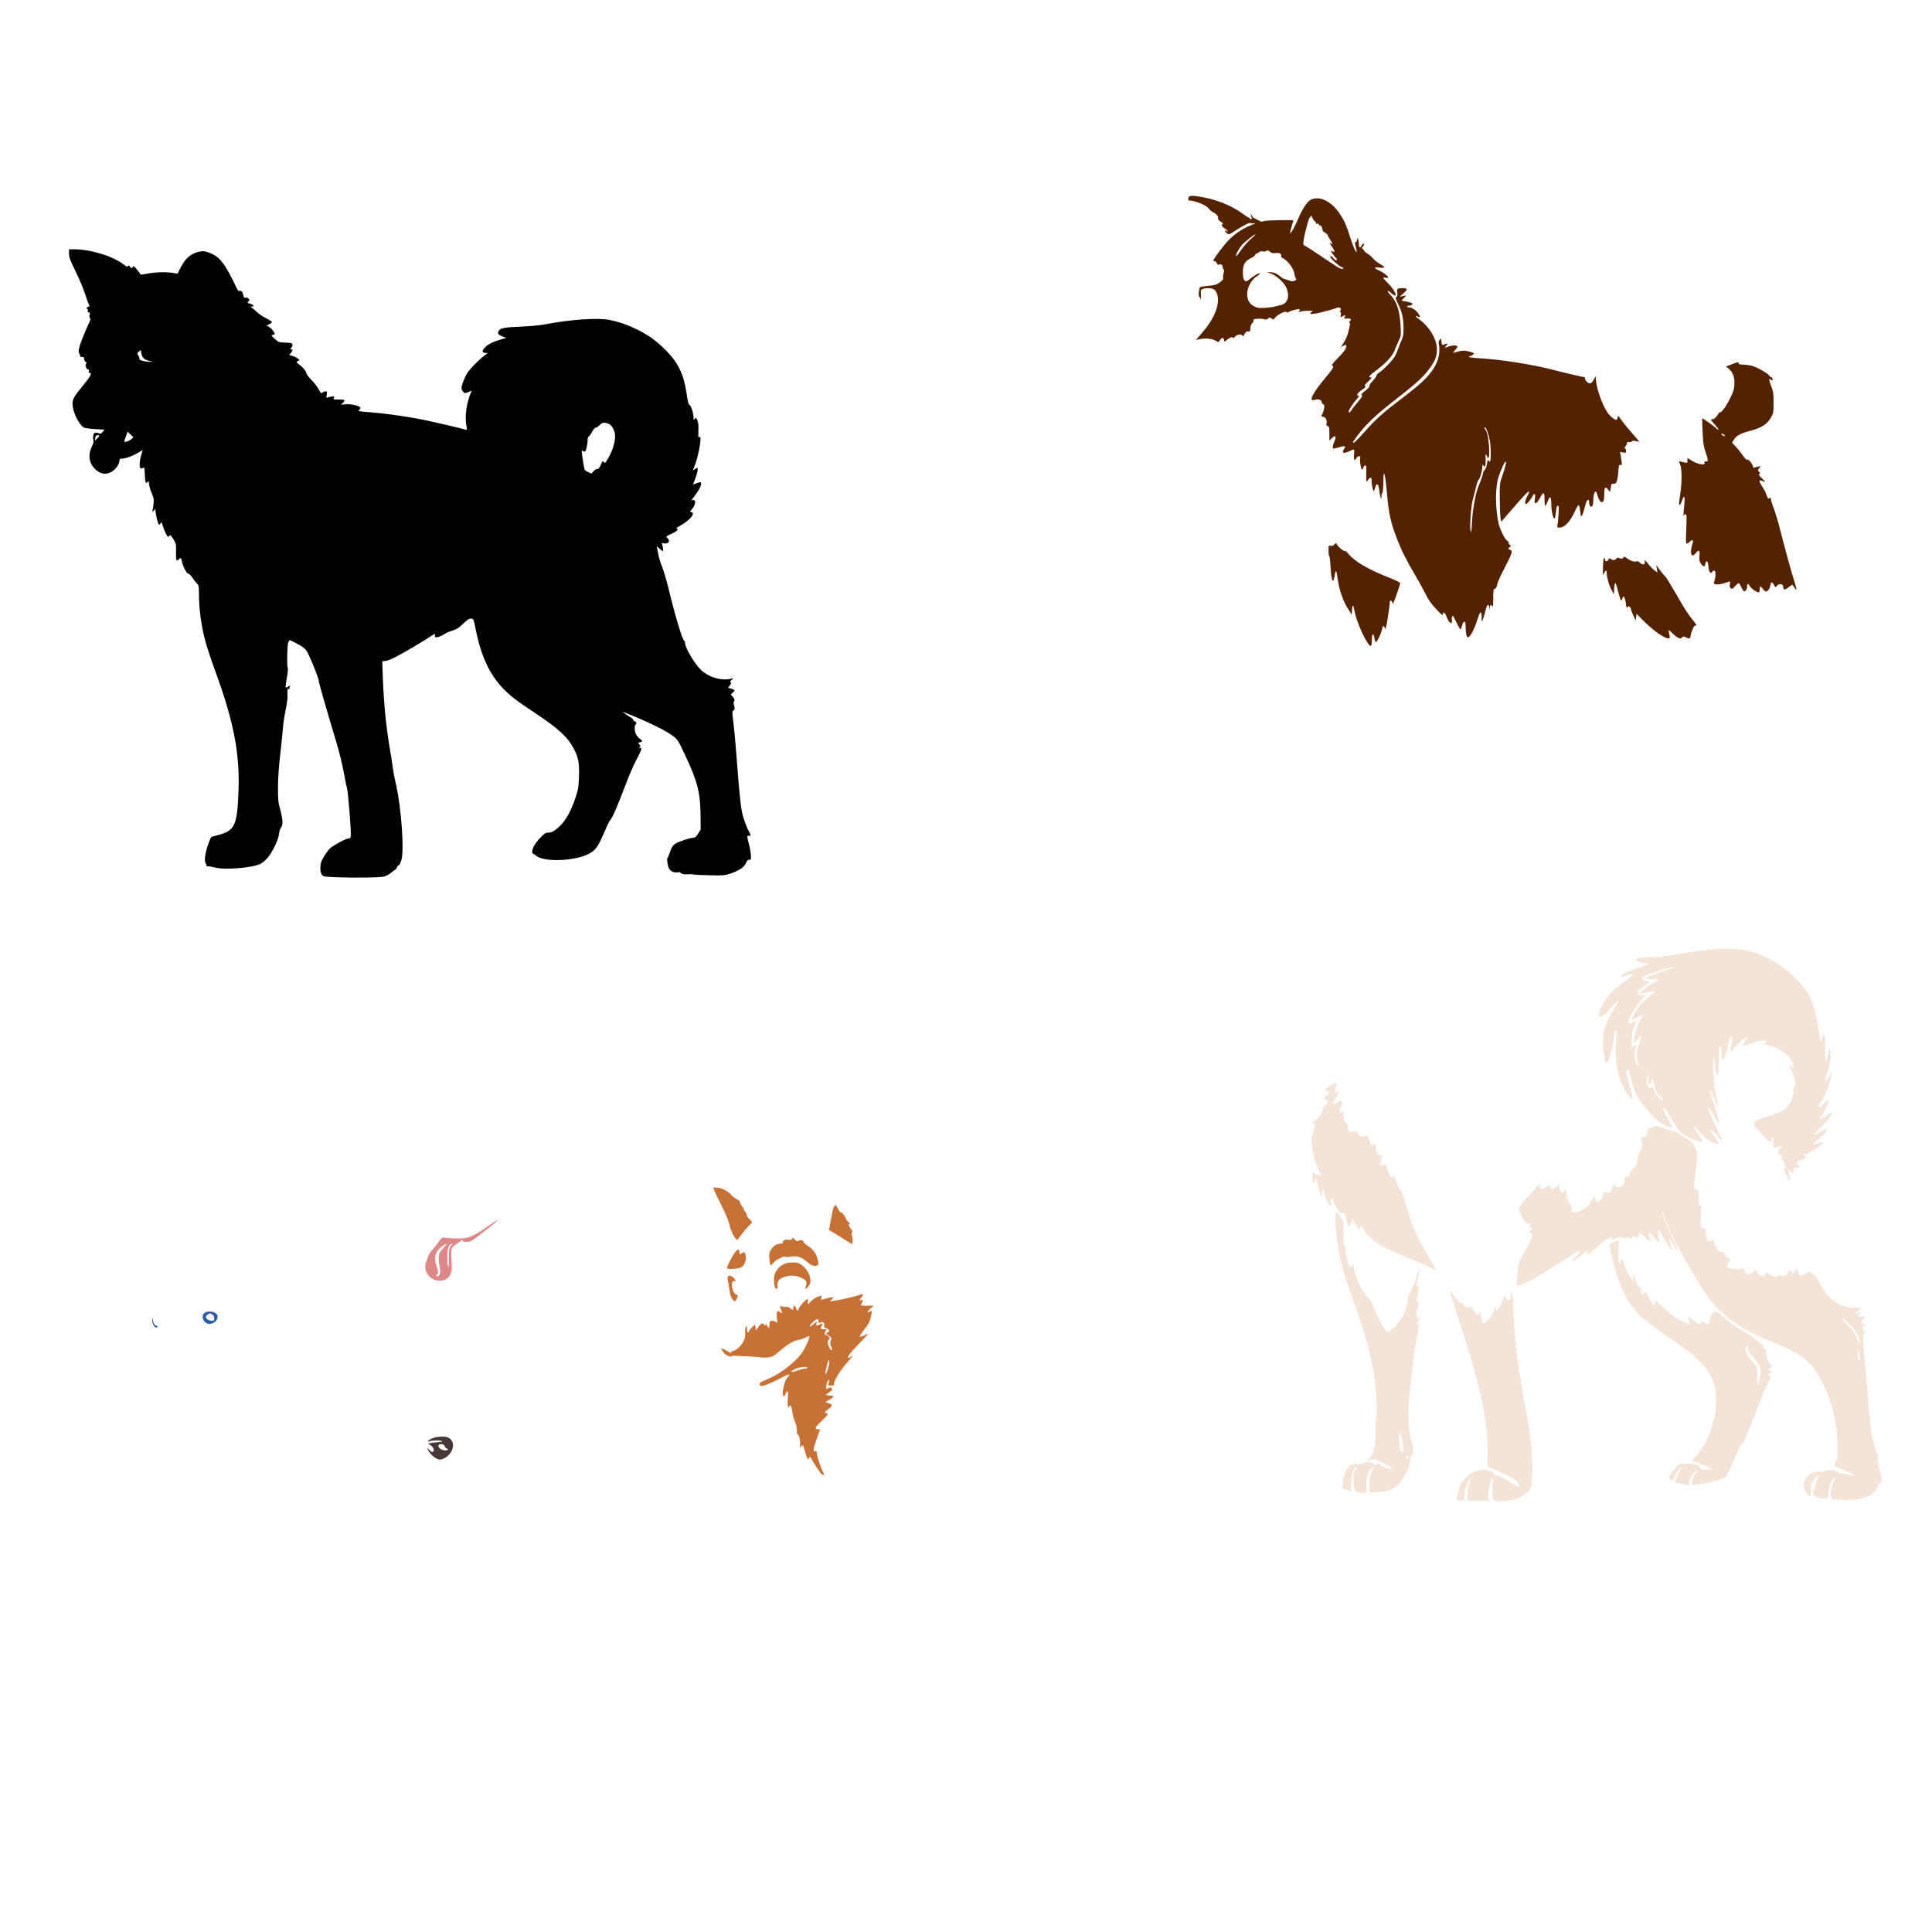 <?xml version="1.0" encoding="UTF-8" standalone="no"?>
<!-- Created with Inkscape (http://www.inkscape.org/) -->

<svg
   xmlns:dc="http://purl.org/dc/elements/1.1/"
   xmlns:cc="http://creativecommons.org/ns#"
   xmlns:rdf="http://www.w3.org/1999/02/22-rdf-syntax-ns#"
   xmlns:svg="http://www.w3.org/2000/svg"
   xmlns="http://www.w3.org/2000/svg"
   xmlns:sodipodi="http://sodipodi.sourceforge.net/DTD/sodipodi-0.dtd"
   xmlns:inkscape="http://www.inkscape.org/namespaces/inkscape"
   width="1080"
   height="1080"
   id="svg2"
   version="1.1"
   inkscape:version="0.47 r22583"
   sodipodi:docname="BulldogAngry.svg">
  <defs
     id="defs4">
    <inkscape:perspective
       sodipodi:type="inkscape:persp3d"
       inkscape:vp_x="0 : 526.18109 : 1"
       inkscape:vp_y="0 : 1000 : 0"
       inkscape:vp_z="744.09448 : 526.18109 : 1"
       inkscape:persp3d-origin="372.04724 : 350.78739 : 1"
       id="perspective10" />
    <inkscape:perspective
       id="perspective8104"
       inkscape:persp3d-origin="0.5 : 0.33333333 : 1"
       inkscape:vp_z="1 : 0.5 : 1"
       inkscape:vp_y="0 : 1000 : 0"
       inkscape:vp_x="0 : 0.5 : 1"
       sodipodi:type="inkscape:persp3d" />
    <inkscape:perspective
       id="perspective8120"
       inkscape:persp3d-origin="0.5 : 0.33333333 : 1"
       inkscape:vp_z="1 : 0.5 : 1"
       inkscape:vp_y="0 : 1000 : 0"
       inkscape:vp_x="0 : 0.5 : 1"
       sodipodi:type="inkscape:persp3d" />
    <inkscape:perspective
       id="perspective8475"
       inkscape:persp3d-origin="0.5 : 0.33333333 : 1"
       inkscape:vp_z="1 : 0.5 : 1"
       inkscape:vp_y="0 : 1000 : 0"
       inkscape:vp_x="0 : 0.5 : 1"
       sodipodi:type="inkscape:persp3d" />
    <inkscape:perspective
       id="perspective8646"
       inkscape:persp3d-origin="0.5 : 0.33333333 : 1"
       inkscape:vp_z="1 : 0.5 : 1"
       inkscape:vp_y="0 : 1000 : 0"
       inkscape:vp_x="0 : 0.5 : 1"
       sodipodi:type="inkscape:persp3d" />
    <inkscape:perspective
       id="perspective8809"
       inkscape:persp3d-origin="0.5 : 0.33333333 : 1"
       inkscape:vp_z="1 : 0.5 : 1"
       inkscape:vp_y="0 : 1000 : 0"
       inkscape:vp_x="0 : 0.5 : 1"
       sodipodi:type="inkscape:persp3d" />
    <inkscape:perspective
       id="perspective9304"
       inkscape:persp3d-origin="0.5 : 0.33333333 : 1"
       inkscape:vp_z="1 : 0.5 : 1"
       inkscape:vp_y="0 : 1000 : 0"
       inkscape:vp_x="0 : 0.5 : 1"
       sodipodi:type="inkscape:persp3d" />
    <inkscape:perspective
       id="perspective9490"
       inkscape:persp3d-origin="0.5 : 0.33333333 : 1"
       inkscape:vp_z="1 : 0.5 : 1"
       inkscape:vp_y="0 : 1000 : 0"
       inkscape:vp_x="0 : 0.5 : 1"
       sodipodi:type="inkscape:persp3d" />
    <inkscape:perspective
       id="perspective9515"
       inkscape:persp3d-origin="0.5 : 0.33333333 : 1"
       inkscape:vp_z="1 : 0.5 : 1"
       inkscape:vp_y="0 : 1000 : 0"
       inkscape:vp_x="0 : 0.5 : 1"
       sodipodi:type="inkscape:persp3d" />
  </defs>
  <sodipodi:namedview
     id="base"
     pagecolor="#ffffff"
     bordercolor="#666666"
     borderopacity="1.0"
     inkscape:pageopacity="0.0"
     inkscape:pageshadow="2"
     inkscape:zoom="0.34490741"
     inkscape:cx="-236.33053"
     inkscape:cy="1043.9999"
     inkscape:document-units="in"
     inkscape:current-layer="layer1"
     showgrid="false"
     units="in"
     inkscape:showpageshadow="false"
     borderlayer="false"
     inkscape:window-width="1280"
     inkscape:window-height="1002"
     inkscape:window-x="1276"
     inkscape:window-y="92"
     inkscape:window-maximized="1" />
  <g
     inkscape:label="Layer 1"
     inkscape:groupmode="layer"
     id="layer1"
     transform="translate(0,27.64)">
    <path
       style="fill:#000000"
       d="m 38.586,111.74 0,2.423 c 0,2.064 0.542,3.514 3.715,9.984 2.072,4.226 4.476,9.994 5.433,13.068 0.942,3.028 1.941,5.664 2.232,5.844 0.333,0.206 0.158,0.452 -0.485,0.69 -1.001,0.37 -1.44,1.351 -0.602,1.351 0.234,0 0.326,0.423 0.191,0.94 -0.174,0.667 -0.023,0.94 0.543,0.94 0.648,0 0.732,0.274 0.47,1.468 -0.208,0.948 -0.112,1.597 0.25,1.821 0.411,0.254 0.255,0.96 -0.587,2.643 -0.632,1.263 -2.145,4.771 -3.362,7.796 -2.193,5.449 -2.917,8.583 -2.1,9.089 0.233,0.144 0.411,0.673 0.411,1.175 0,0.66 0.325,0.91 1.175,0.91 0.933,0 1.175,0.245 1.175,1.16 0,0.633 0.367,1.354 0.808,1.6 0.633,0.354 0.676,0.584 0.235,1.116 -0.677,0.815 0.241,3.166 1.233,3.171 0.405,0.002 0.503,0.325 0.308,0.94 -0.212,0.667 -0.082,0.94 0.441,0.94 1.536,0 0.607,1.86 -3.304,6.607 -5.803,7.045 -6.471,8.325 -6.167,11.687 0.397,4.373 3.866,11.067 6.372,12.275 0.687,0.331 3.54,0.714 6.343,0.866 l 5.109,0.279 -0.998,1.248 c -0.878,1.114 -1.127,1.199 -2.32,0.749 -0.736,-0.278 -1.664,-0.385 -2.055,-0.235 -0.881,0.338 -1.314,2.399 -0.852,4.052 0.248,0.887 0.035,1.864 -0.763,3.465 -2.346,4.702 -1.745,9.421 1.615,12.686 2.917,2.834 5.794,3.427 8.942,1.821 2.61,-1.332 4.787,-4.346 4.787,-6.607 0,-0.759 0.305,-0.969 1.424,-0.969 1.942,0 6.118,-1.522 8.942,-3.26 1.286,-0.791 2.429,-1.439 2.54,-1.439 0.111,0 -0.202,1.196 -0.705,2.658 -0.97,2.819 -1.224,6.969 -0.455,7.444 0.253,0.156 0.869,0.06 1.365,-0.206 0.855,-0.457 0.902,-0.257 1.057,3.7 0.174,4.428 0.577,5.48 1.556,4.14 0.526,-0.719 0.632,-0.542 0.866,1.439 0.147,1.245 0.826,3.517 1.512,5.051 1.078,2.41 1.203,3.194 0.954,5.726 -0.158,1.612 -0.424,3.273 -0.587,3.7 -0.243,0.632 -0.14,0.691 0.543,0.308 0.397,-0.222 0.713,-0.789 0.94,-1.556 0.223,3.174 1.443,8.746 2.188,9.206 0.235,0.145 0.605,-0.205 0.822,-0.793 0.35,-0.946 0.49,-0.789 1.233,1.483 1.067,3.261 2.475,6.093 3.039,6.093 0.24,0 0.62,-0.317 0.837,-0.705 0.301,-0.538 0.783,-0.072 2.026,1.982 1.588,2.625 1.623,2.795 1.527,7.283 -0.077,3.572 0.04,4.596 0.528,4.596 0.346,0 0.885,-0.305 1.204,-0.69 0.791,-0.953 1.246,-0.575 1.556,1.336 0.412,2.538 2.704,6.871 3.641,6.871 0.464,0 1.473,1.022 2.334,2.364 0.832,1.297 1.959,2.724 2.511,3.171 0.928,0.753 1.006,1.278 1.057,7.15 0.067,7.73 1.456,17.382 3.656,25.401 0.882,3.214 3.534,11.129 5.888,17.59 9.818,26.943 13.26,44.773 12.568,65.073 -0.665,19.529 -1.979,22.655 -10.557,25.078 -2.402,0.678 -4.44,1.233 -4.522,1.233 -0.514,0 -2.721,6.076 -3.289,9.044 -0.654,3.419 -0.578,5.184 0.264,6.269 0.219,0.282 0.258,0.652 0.088,0.822 -0.17,0.17 0.227,0.308 0.896,0.308 0.668,0 2.563,0.342 4.199,0.763 5.383,1.388 20.841,0.099 25.151,-2.1 1.049,-0.535 2.781,-1.973 3.861,-3.201 2.744,-3.118 6.208,-10.259 6.504,-13.405 0.132,-1.402 0.626,-2.983 1.116,-3.612 1.227,-1.573 1.111,-4.399 -0.411,-10.072 -1.163,-4.337 -1.279,-5.513 -1.248,-12.539 0.022,-5.086 0.452,-11.389 1.248,-18.324 0.668,-5.814 1.344,-12.474 1.512,-14.8 0.168,-2.326 0.83,-6.766 1.468,-9.867 0.639,-3.101 1.133,-6.484 1.087,-7.518 -0.165,-3.635 0.01,-5.227 0.499,-4.464 0.261,0.404 0.465,0.476 0.47,0.162 0,-0.302 0.156,-0.937 0.338,-1.41 0.316,-0.824 0.283,-0.826 -0.91,-0.044 -0.685,0.449 -1.333,0.661 -1.439,0.47 -0.106,-0.191 0.2,-2.655 0.69,-5.477 0.491,-2.821 0.726,-5.253 0.514,-5.403 -0.587,-0.416 -0.372,-12.77 0.25,-14.257 0.297,-0.711 0.65,-1.292 0.793,-1.292 0.582,0 6.224,3.011 7.65,4.082 0.842,0.633 1.974,2.032 2.525,3.113 1.899,3.723 6.035,14.137 6.035,15.197 0,1.076 3.306,12.665 9.338,32.816 2.401,8.022 3.759,13.54 4.992,20.218 0.653,3.538 1.278,6.573 1.38,6.739 0.657,1.065 2.595,24.883 2.232,27.427 -0.146,1.024 -0.445,1.292 -1.395,1.292 -1.34,0 -8.264,3.729 -10.116,5.447 -1.678,1.556 -4.503,5.938 -5.036,7.796 -0.75,2.615 -0.541,5.801 0.455,7.033 0.859,1.061 1.238,1.121 8.809,1.41 4.352,0.166 11.865,0.213 16.709,0.117 7.65,-0.15 9.053,-0.289 10.645,-1.101 1.008,-0.514 2.117,-1.207 2.467,-1.542 0.35,-0.335 1.213,-0.984 1.923,-1.439 0.711,-0.455 1.292,-1.125 1.292,-1.498 0,-0.373 0.425,-0.914 0.94,-1.189 0.514,-0.275 0.889,-0.651 0.837,-0.837 -0.052,-0.186 0.174,-0.808 0.499,-1.395 2.13,-3.843 0.378,-29.913 -2.966,-44.048 -0.611,-2.584 -1.344,-6.496 -1.615,-8.692 -0.271,-2.197 -0.906,-6.319 -1.41,-9.162 -2.164,-12.209 -3.612,-26.609 -4.096,-40.7 l -0.323,-9.338 1.131,-0.015 c 0.622,-0.006 2.312,-0.483 3.744,-1.072 2.797,-1.151 13.807,-7.432 19.939,-11.364 5.181,-3.323 4.89,-3.171 4.625,-2.158 -0.128,0.488 -0.038,1.009 0.205,1.16 0.675,0.417 3.354,-0.486 5.242,-1.762 0.927,-0.626 2.9,-1.487 4.39,-1.909 2.175,-0.615 3.336,-1.353 5.902,-3.773 2.616,-2.468 3.437,-2.995 4.537,-2.878 1.319,0.141 1.372,0.247 2.408,5.506 3.02,15.333 7.867,25.796 15.666,33.799 3.983,4.087 7.398,6.686 17.678,13.493 13.097,8.673 18.457,13.662 21.804,20.291 2.414,4.782 2.961,7.902 2.687,15.285 -0.219,5.894 -0.413,7.105 -1.894,11.585 -2.83,8.559 -6.176,14.121 -10.557,17.56 -2.14,1.68 -3.051,2.099 -4.537,2.1 -1.652,2.6e-4 -2.161,0.315 -4.61,2.834 -2.773,2.851 -4.547,5.901 -4.566,7.855 -0.006,0.581 0.187,1.057 0.426,1.057 0.239,0 1.071,0.534 1.85,1.189 4.187,3.523 20.304,3.121 28.616,-0.719 4.274,-1.975 5.731,-3.858 9.103,-11.731 1.61,-3.757 3.2,-7.106 3.553,-7.459 1.437,-1.437 3.421,-6.039 10.248,-23.801 1.192,-3.101 3.309,-7.8 4.713,-10.439 2.726,-5.124 3.036,-6.229 1.733,-6.24 -0.685,-0.006 -0.704,-0.079 -0.132,-0.44 0.588,-0.372 0.573,-0.569 -0.162,-1.38 -0.836,-0.924 -0.831,-0.962 0.367,-1.263 1.541,-0.387 1.547,-0.826 0.029,-1.821 -0.658,-0.431 -1.611,-1.465 -2.114,-2.29 -0.97,-1.59 -1.261,-5.228 -0.455,-5.726 0.788,-0.487 0.53,-1.567 -0.455,-1.879 -0.511,-0.162 -0.882,-0.506 -0.822,-0.778 0.06,-0.272 -0.674,-0.945 -1.63,-1.498 -0.956,-0.552 -2.33,-1.487 -3.054,-2.07 l -1.321,-1.057 1.644,0.661 c 13.115,5.259 22.858,10.039 26.84,13.17 2.386,1.877 2.767,2.48 6.666,10.792 6.864,14.63 8.407,20.771 8.501,33.873 l 0.044,7.518 -1.41,2.232 c -0.963,1.524 -1.722,2.231 -2.408,2.232 -1.849,10e-4 -8.557,2.179 -10.219,3.318 -1.704,1.168 -2.237,2.036 -3.436,5.609 -0.39,1.163 -0.968,2.431 -1.292,2.819 0.285,3.644 0.417,8.688 7.106,7.503 1.967,2.248 4.827,0.648 7.899,1.351 0.517,0.139 4.568,0.317 9,0.411 7.236,0.153 8.364,0.07 11.012,-0.822 5.635,-1.898 8.147,-3.649 9.323,-6.49 0.438,-1.056 0.885,-1.425 1.615,-1.351 0.923,0.094 1.002,-0.099 0.91,-2.335 -0.055,-1.34 -0.531,-4.119 -1.057,-6.181 -1.211,-4.742 -1.225,-5.216 -0.029,-4.904 1.227,0.321 1.183,-0.248 -0.206,-2.746 -0.629,-1.131 -1.678,-3.66 -2.335,-5.623 -2.008,-6.006 -2.269,-8.262 -4.992,-42.947 -0.264,-3.359 -0.8,-8.814 -1.204,-12.128 -0.701,-5.757 -0.7,-6.054 0.117,-6.651 0.758,-0.554 0.79,-0.855 0.308,-2.658 -0.37,-1.386 -0.389,-2.131 -0.059,-2.335 0.653,-0.404 0.102,-1.991 -1.057,-3.039 -0.94,-0.851 -0.936,-0.851 0.367,-1.923 1.11,-0.913 1.2,-1.152 0.602,-1.571 -0.388,-0.272 -1.271,-0.612 -1.967,-0.763 l -1.263,-0.279 1.013,-1.38 c 0.799,-1.081 0.892,-1.465 0.411,-1.762 -0.459,-0.284 -0.275,-0.643 0.719,-1.424 0.731,-0.575 0.977,-0.937 0.558,-0.808 -5.693,1.759 -13.112,-0.214 -17.957,-4.772 -3.331,-3.134 -8.746,-12.281 -8.751,-14.771 0,-0.711 -0.201,-1.292 -0.44,-1.292 -0.921,0 -5.101,-13.896 -8.971,-29.835 -1.067,-4.393 -2.641,-9.679 -3.494,-11.746 -0.854,-2.067 -1.789,-5.18 -2.085,-6.916 -0.296,-1.736 -0.674,-3.533 -0.837,-3.994 -0.189,-0.533 0.291,-0.281 1.321,0.69 0.891,0.84 1.787,1.527 1.997,1.527 0.419,0 0.165,-2.58 -0.382,-3.832 -0.274,-0.627 -0.155,-0.745 0.617,-0.543 2.772,0.725 4.313,-1.171 2.379,-2.922 -0.943,-0.853 -0.916,-0.881 2.349,-2.393 2.028,-0.94 3.304,-1.81 3.304,-2.261 0,-0.404 -0.264,-0.738 -0.587,-0.749 -0.323,-0.01 0.047,-0.357 0.822,-0.763 5.482,-2.873 9.298,-6.617 8.149,-8.002 -0.3,-0.361 -0.843,-0.541 -1.219,-0.396 -0.376,0.144 -0.038,-0.482 0.763,-1.395 2.33,-2.653 2.629,-5.834 0.484,-5.154 -0.791,0.251 -0.598,-0.176 0.969,-2.158 2.295,-2.904 3.773,-5.654 3.773,-7.004 0,-1.136 -0.241,-1.156 -2.687,-0.294 l -1.865,0.661 1.16,-2.878 c 1.173,-2.902 1.897,-6.431 1.321,-6.431 -0.172,0 -0.809,0.331 -1.424,0.734 l -1.116,0.734 1.38,-3.553 c 1.664,-4.286 3.487,-14.279 2.746,-15.02 -0.349,-0.349 -0.599,-0.336 -0.852,0.073 -0.198,0.32 -0.27,-1.259 -0.161,-3.524 0.148,-3.097 0.005,-4.583 -0.573,-5.961 -0.726,-1.738 -0.792,-1.779 -1.439,-0.925 -0.636,0.841 -0.691,0.788 -0.705,-0.778 -0.022,-2.411 -1.312,-6.445 -2.232,-6.96 -0.583,-0.327 -0.987,-1.873 -1.586,-6.035 -1.59,-11.049 -4.67,-17.5 -11.702,-24.564 -2.455,-2.466 -6.115,-5.611 -8.134,-6.989 -6.977,-4.761 -15.849,-8.534 -23.36,-9.94 -6.743,-1.263 -21.567,-0.266 -35.459,2.393 -3.288,0.629 -8.417,1.133 -14.095,1.365 -9.194,0.377 -11.351,0.791 -12.333,2.364 -0.851,1.362 -0.265,2.219 2.114,3.127 l 2.129,0.808 -2.76,0.793 c -4.524,1.281 -7.623,2.806 -9.118,4.508 -1.802,2.053 -1.797,2.882 0.029,3.069 l 1.439,0.147 -2.026,1.542 c -3.237,2.466 -7.75,7.085 -9.309,9.514 -1.572,2.449 -3.289,6.886 -3.289,8.516 0,1.192 1.259,2.746 2.217,2.746 0.36,0 1.314,-0.335 2.114,-0.749 1.385,-0.716 1.434,-0.711 1.072,0.117 -2.586,5.913 -3.672,13.546 -2.687,18.852 0.407,2.191 0.364,2.459 -0.308,2.261 -2.633,-0.775 -17.38,-4.227 -23.169,-5.418 -9.133,-1.878 -21.491,-3.643 -30.276,-4.331 -6.746,-0.529 -7.065,-0.597 -6.152,-1.336 0.53,-0.429 0.815,-1.024 0.631,-1.321 -0.628,-1.017 -5.478,-2.099 -8.178,-1.821 l -2.555,0.264 1.072,-1.145 c 0.591,-0.629 0.927,-1.29 0.749,-1.468 -0.178,-0.178 -1.681,-0.309 -3.348,-0.294 -2.82,0.026 -2.994,-0.032 -2.555,-0.852 0.402,-0.75 0.299,-0.881 -0.69,-0.881 -0.638,0 -1.714,0.217 -2.379,0.47 -1.198,0.456 -1.206,0.443 -0.91,-1.41 0.262,-1.639 0.196,-1.879 -0.602,-1.879 -0.5,0 -1.311,0.295 -1.791,0.646 -0.797,0.583 -0.973,0.425 -2.041,-1.718 -0.643,-1.29 -2.437,-3.632 -3.994,-5.212 -1.557,-1.58 -2.868,-3.252 -2.907,-3.715 -0.104,-1.215 -1.663,-3.157 -3.92,-4.889 -1.924,-1.477 -1.943,-1.526 -0.925,-2.07 l 1.042,-0.558 -1.087,-0.866 c -0.591,-0.479 -1.88,-1.111 -2.878,-1.41 l -1.821,-0.543 0.925,-1.175 c 1.124,-1.429 1.153,-1.982 0.132,-1.982 -0.724,0 -0.724,-0.052 0,-0.852 1.011,-1.118 0.992,-2.3 -0.044,-2.614 -0.452,-0.137 -2.2,-0.289 -3.891,-0.338 -2.917,-0.084 -3.188,-0.205 -5.33,-2.144 -1.801,-1.631 -2.071,-2.041 -1.307,-2.041 0.526,0 1.087,-0.21 1.248,-0.47 0.408,-0.66 -1.42,-3.096 -3.039,-4.052 l -1.336,-0.793 1.483,-0.749 c 0.818,-0.409 1.483,-0.96 1.483,-1.219 0,-0.258 -1.48,-1.214 -3.289,-2.129 -1.809,-0.915 -3.923,-2.297 -4.698,-3.069 -0.775,-0.771 -2.044,-1.87 -2.819,-2.437 -1.373,-1.004 -1.38,-1.028 -0.294,-1.042 0.915,-0.012 1.017,-0.136 0.558,-0.69 -0.308,-0.371 -1.192,-0.813 -1.967,-0.984 -1.32,-0.29 -1.357,-0.36 -0.646,-1.145 0.7,-0.773 0.701,-0.9 -0.015,-1.615 -0.438,-0.438 -1.151,-0.666 -1.63,-0.514 -0.666,0.211 -0.93,-0.065 -1.189,-1.277 -0.429,-2.003 -1.095,-2.796 -2.085,-2.481 -0.563,0.179 -0.998,-0.192 -1.512,-1.277 -6.922,-14.63 -9.822,-18.247 -16.342,-20.379 -2.067,-0.676 -2.808,-0.707 -4.919,-0.235 -3.742,0.837 -6.552,2.861 -8.722,6.269 -1.03,1.618 -2.136,3.649 -2.452,4.508 -0.49,1.333 -0.75,1.513 -1.762,1.292 -3.734,-0.815 -9.95,-0.838 -14.609,-0.059 l -4.904,0.822 -0.94,-1.307 c -0.517,-0.715 -1.415,-1.842 -1.997,-2.511 -0.993,-1.142 -1.1,-1.159 -1.703,-0.382 -0.605,0.781 -0.678,0.767 -1.38,-0.235 -0.61,-0.869 -0.824,-0.952 -1.189,-0.411 -0.364,0.54 -0.796,0.399 -2.32,-0.808 -5.852,-4.635 -18.488,-8.545 -27.647,-8.545 l -2.995,0 z m 40.172,56.264 0.147,1.116 c 0.396,3.169 1.679,4.457 5.124,5.124 l 1.777,0.352 -2.114,0 c -2.86,0.011 -6.019,-0.907 -5.756,-1.674 0.114,-0.331 -0.154,-1.166 -0.602,-1.85 -0.792,-1.209 -0.783,-1.255 0.308,-2.144 l 1.116,-0.925 z m 258.884,40.686 c 0.308,0.008 0.677,0.045 1.131,0.117 2.239,0.358 3.756,1.988 4.743,5.066 1.06,3.307 -0.551,9.747 -3.773,15.064 -1.376,2.27 -1.628,2.482 -2.144,1.777 -0.674,-0.923 -0.606,-0.992 -1.953,1.894 -0.718,1.539 -1.242,2.136 -1.718,1.953 -0.401,-0.154 -1.243,0.314 -2.012,1.131 l -1.321,1.41 -1.909,-0.881 c -1.863,-0.851 -1.94,-0.972 -2.467,-4.067 -0.298,-1.753 -0.678,-4.349 -0.852,-5.77 -0.286,-2.344 -0.248,-2.522 0.44,-1.953 0.418,0.345 0.951,0.514 1.189,0.367 0.615,-0.38 1.483,-4.121 1.483,-6.372 0,-1.048 0.214,-1.909 0.47,-1.909 0.256,0 1.13,-1.166 1.938,-2.599 0.808,-1.432 1.705,-2.517 1.997,-2.408 0.292,0.109 1.291,-0.526 2.217,-1.41 1.156,-1.103 1.615,-1.433 2.54,-1.41 z m -266.401,5.007 c -0.063,-0.212 2.672,2.482 3.318,3.025 -1.069,1.427 -3.435,2.8 -5.007,2.614 -0.201,0 0.065,-1.057 0.602,-2.349 0.537,-1.292 0.956,-3.201 1.131,-3.201 -0.03,-0.041 -0.04,-0.074 -0.044,-0.088 z m -16.386,1.938 c 0.379,0.01 0.646,0.12 0.646,0.294 0,0.231 -0.535,0.945 -1.204,1.571 l -1.219,1.131 0.161,-1.41 c 0.117,-1.044 0.421,-1.445 1.204,-1.556 0.145,-0.021 0.285,-0.033 0.411,-0.029 z"
       id="path9591" />
    <path
       style="fill:#552200"
       d="m 666.428,81.843 c -1.81,0.048 -2.47,0.751 -2.056,2.658 2.291,-0.366 9.576,2.103 11.247,4.375 0.571,0.776 1.814,1.813 2.775,2.305 1.854,0.95 2.861,2.295 2.481,3.318 -0.132,0.356 0.52,1.11 1.527,1.762 0.973,0.63 1.498,1.214 1.175,1.321 -1.069,0.356 -0.607,1.438 1.057,2.467 0.904,0.559 1.644,1.243 1.644,1.512 0,0.296 -0.278,0.252 -0.705,-0.103 -0.563,-0.467 -0.705,-0.459 -0.705,0.015 0,0.671 1.372,1.827 2.188,1.85 0.296,0.008 2.094,-1.041 3.994,-2.335 1.9,-1.294 5.109,-3.063 7.121,-3.935 l 3.803,0.191 c -6.001,2.037 -10.86,5.006 -15.02,9.221 -2.966,3.005 -8.663,10.645 -8.663,11.614 0,0.165 0.326,0.294 0.719,0.294 0.393,0 0.959,0.524 1.248,1.16 0.408,0.895 0.701,1.051 1.321,0.719 0.921,-0.493 1.879,0.23 1.879,1.41 0,0.413 0.237,0.985 0.514,1.263 0.359,0.359 0.347,1.049 -0.015,2.393 -0.28,1.039 -0.373,2.215 -0.22,2.614 0.187,0.487 -0.366,1.182 -1.674,2.129 -2.093,1.516 -2.835,1.728 -7.547,2.173 -1.688,0.159 -3.321,0.448 -3.641,0.646 -0.652,0.403 -1.099,5.227 -0.485,5.227 0.215,0 0.382,0.317 0.382,0.705 0,0.388 0.159,0.704 0.352,0.705 0.196,3.6e-4 0.28,-1.15 0.191,-2.569 -0.151,-2.425 -0.072,-2.608 1.101,-3.054 1.573,-0.598 4.057,-0.614 5.594,-0.029 2.451,0.932 3.486,5.047 2.423,9.632 -1.147,4.947 -4.072,9.962 -9.235,15.828 l -2.746,3.113 1.747,-0.411 c 3.389,-0.787 6.868,-0.509 9.206,0.734 1.532,0.815 2.173,0.977 2.173,0.543 0,-0.34 0.436,-1.016 0.969,-1.498 0.829,-0.75 1.038,-0.778 1.41,-0.191 0.239,0.377 0.436,0.997 0.44,1.365 0.005,0.494 0.277,0.417 1.057,-0.294 1.667,-1.518 3.246,-2.216 3.627,-1.6 0.212,0.343 0.689,0.135 1.395,-0.617 1.214,-1.293 3.701,-1.512 4.141,-0.367 0.188,0.49 0.494,0.223 1.028,-0.896 0.594,-1.244 1.04,-1.6 2.041,-1.586 1.172,0.017 1.277,-0.132 1.277,-1.762 0,-1.164 0.344,-2.105 0.969,-2.731 0.526,-0.526 0.896,-1.288 0.822,-1.703 -0.107,-0.602 0.364,-0.787 2.379,-0.896 1.387,-0.075 3.037,0.053 3.671,0.294 0.853,0.324 1.342,0.258 1.865,-0.264 0.872,-0.872 1.155,-0.875 2.29,-0.044 0.795,0.581 0.988,0.553 1.571,-0.279 1.426,-2.035 6.637,-4.584 6.637,-3.245 0,0.231 0.754,0.028 1.674,-0.44 1.802,-0.919 5.271,-1.659 5.712,-1.219 0.149,0.149 -0.006,0.596 -0.338,0.998 -0.537,0.647 -0.452,0.678 0.675,0.25 0.701,-0.267 2.572,-0.476 4.17,-0.47 l 2.907,0.015 -1.175,0.91 c -3.152,2.818 13.969,-2.152 14.888,-2.746 1.789,-0.076 2.272,0.485 1.542,1.85 -0.378,0.704 -0.391,0.914 -0.03,0.69 0.357,-0.22 0.474,0.298 0.352,1.644 -0.046,0.517 -0.129,0.953 -0.25,1.321 0.653,-0.426 1.435,-0.824 1.747,-0.94 1.128,-0.417 1.22,-0.27 0.573,0.94 -0.382,0.713 -0.251,0.806 0.94,0.631 0.756,-0.111 1.718,-0.075 2.144,0.088 0.716,0.275 0.722,0.375 -0.015,1.189 -0.527,0.582 -0.619,0.939 -0.264,1.057 0.38,0.127 0.257,1.324 -0.44,4.126 -0.925,3.717 -1.51,5.036 -3.597,8.222 l -0.852,1.307 1.498,-0.763 c 1.489,-0.77 1.498,-0.775 1.498,0.338 0,1.386 -1.091,2.89 -5.271,7.18 -2.553,2.62 -3.094,3.397 -2.496,3.627 0.678,0.26 0.689,0.442 0.088,1.6 -0.371,0.715 -2.099,2.984 -3.832,5.051 -7.731,9.223 -9.857,13.782 -5.785,12.363 1.789,-0.624 3.671,0.147 3.671,1.498 0,0.531 0.311,0.94 0.705,0.94 1.006,0 0.894,2.596 -0.22,5.051 -0.861,1.898 -0.861,1.997 -0.059,1.997 1.469,0 2.554,1.664 2.261,3.465 -0.214,1.319 -0.094,1.657 0.646,1.85 0.799,0.209 0.896,0.683 0.896,4.126 l 0,3.891 1.424,-1.351 c 1.976,-1.893 2.672,-1.061 1.424,1.688 -0.518,1.143 -0.949,2.575 -0.954,3.186 -0.011,1.221 0.067,1.222 4.317,0.029 2.575,-0.723 3.12,-0.456 2.07,1.042 -1.659,2.369 -0.259,2.997 2.995,1.336 2.711,-1.383 2.85,-1.283 2.525,1.821 -0.317,3.029 0.254,4.016 1.248,2.158 0.341,-0.637 1.026,-1.16 1.527,-1.16 0.748,0 0.855,0.226 0.602,1.233 -0.347,1.381 0.536,6.284 1.131,6.284 0.212,0 0.528,-0.529 0.69,-1.175 0.162,-0.646 0.62,-1.175 1.028,-1.175 0.634,0 0.712,0.643 0.573,4.464 -0.09,2.455 0.005,4.464 0.191,4.464 0.188,-1.9e-4 0.69,-0.524 1.116,-1.175 0.575,-0.877 0.923,-1.057 1.365,-0.69 0.328,0.272 0.493,0.883 0.367,1.365 -0.287,1.098 0.766,6.325 1.189,5.902 0.171,-0.171 0.526,-1.078 0.793,-2.026 0.8,-2.842 1.82,-2.211 2.217,1.38 0.189,1.708 0.546,3.611 0.793,4.229 0.409,1.021 0.443,0.956 0.47,-0.646 0.017,-0.969 0.234,-1.762 0.485,-1.762 0.264,0 0.511,-2.523 0.587,-5.99 0.123,-5.63 0.179,-5.864 0.734,-4.038 0.325,1.069 0.905,5.615 1.292,10.102 0.991,11.48 2.041,16.248 5.623,25.533 2.499,6.477 5.221,11.905 10.146,20.247 2.121,3.593 4.764,8.389 5.873,10.66 1.49,3.05 2.999,5.197 5.8,8.222 3.032,3.275 3.788,3.885 3.788,3.039 0,-1.86 1.199,-1.133 2.056,1.248 0.456,1.268 1.238,2.68 1.733,3.127 0.828,0.75 0.915,0.744 1.189,0.029 0.164,-0.427 0.2,-1.175 0.073,-1.659 -0.218,-0.834 0.352,-2.38 0.705,-1.909 0.091,0.122 0.967,1.859 1.938,3.862 0.971,2.003 1.93,3.641 2.144,3.641 0.214,0 0.632,-0.951 0.925,-2.114 0.332,-1.318 0.798,-2.114 1.233,-2.114 0.537,0 0.706,0.677 0.749,2.937 0.074,3.92 0.503,5.756 1.351,5.756 1.056,0 3.383,-4.257 4.889,-8.956 0.741,-2.312 1.526,-4.399 1.747,-4.64 0.711,-0.776 1.061,0.165 0.998,2.687 -0.061,2.452 -0.067,2.447 0.587,1.042 0.361,-0.775 1.012,-2.942 1.439,-4.816 0.836,-3.664 1.885,-4.556 2.217,-1.879 l 0.191,1.527 0.073,-1.527 c 0.083,-1.679 0.71,-1.981 1.454,-0.705 0.346,0.595 0.474,-0.621 0.485,-4.405 0.013,-4.729 0.107,-5.252 0.91,-5.462 0.613,-0.16 0.992,-0.831 1.219,-2.173 0.181,-1.07 1.396,-4.004 2.702,-6.519 5.939,-11.443 6.311,-12.493 4.64,-13.023 -1.204,-0.382 -1.274,-0.972 -0.176,-1.63 0.778,-0.466 0.779,-0.537 -0.044,-1.175 -0.478,-0.371 -0.74,-0.869 -0.587,-1.116 0.153,-0.247 -0.235,-0.791 -0.866,-1.204 -1.347,-0.882 -4.138,-6.564 -4.875,-9.925 -1.808,-8.247 -1.846,-19.703 -0.073,-25.372 1.423,-4.551 3.632,-9.289 4.17,-8.956 0.459,0.284 -0.357,3.442 -2.379,9.191 -0.98,2.787 -1.065,3.812 -1.013,11.746 0.031,4.781 0.234,9.592 0.455,10.689 l 0.396,1.997 6.196,-7.165 c 6.797,-7.865 8.927,-10.058 9.353,-9.632 0.154,0.155 -0.271,1.223 -0.94,2.364 -1.194,2.037 -1.621,4.566 -0.778,4.566 0.557,0 2.688,-2.557 3.583,-4.287 1.157,-2.236 1.764,-1.677 1.395,1.277 -0.298,2.385 -0.239,2.611 0.543,2.467 0.49,-0.091 1.46,-1.328 2.261,-2.863 1.954,-3.743 2.584,-3.542 2.584,0.822 0,1.938 0.194,3.524 0.426,3.524 0.232,0 0.798,-1.057 1.263,-2.349 1.287,-3.578 2.07,-3.08 2.07,1.321 0,4.234 1.233,9.23 1.953,7.943 0.242,-0.433 0.562,-2.16 0.719,-3.847 0.212,-2.274 0.465,-3.069 0.984,-3.069 0.592,0 0.657,0.707 0.411,4.581 -0.16,2.52 -0.425,5.268 -0.587,6.108 -0.275,1.424 -0.204,1.527 0.998,1.527 2.954,0 5.911,-3.094 8.751,-9.162 2.14,-4.573 2.433,-4.539 2.995,0.455 0.277,2.463 0.4,2.705 0.94,1.967 0.338,-0.462 0.978,-2.357 1.424,-4.214 0.81,-3.366 1.362,-4.552 2.144,-4.552 0.227,0 0.411,0.52 0.411,1.145 0,1.588 0.463,2.614 1.175,2.614 0.835,0 1.175,-1.082 1.175,-3.759 0,-2.437 0.653,-4.698 1.351,-4.698 0.234,0 0.656,0.928 0.94,2.056 0.284,1.128 0.917,2.549 1.41,3.157 0.768,0.948 1.009,1.01 1.659,0.47 0.572,-0.475 0.749,-1.475 0.749,-4.067 0,-3.961 0.567,-4.684 2.129,-2.731 l 1.087,1.351 0.264,-1.175 c 0.144,-0.646 0.309,-1.703 0.382,-2.349 0.108,-0.963 0.362,-1.147 1.38,-1.042 1.602,0.164 2.223,-1.462 2.614,-6.857 0.26,-3.594 0.355,-3.893 1.204,-3.671 0.85,0.222 0.907,0.057 0.646,-1.967 -0.156,-1.211 -0.421,-2.901 -0.587,-3.759 l -0.308,-1.556 1.703,0.323 c 1.592,0.299 1.703,0.23 1.703,-0.881 0,-0.653 -0.264,-1.267 -0.587,-1.38 -0.431,-0.151 -0.368,-0.465 0.235,-1.145 0.452,-0.51 0.822,-1.3 0.822,-1.762 0,-0.623 0.283,-0.785 1.087,-0.631 0.595,0.114 1.333,-0.049 1.63,-0.367 0.38,-0.407 1.058,-0.472 2.305,-0.191 0.974,0.22 1.821,0.352 1.879,0.294 0.059,-0.059 -1.591,-1.999 -3.671,-4.317 -2.079,-2.317 -4.826,-5.674 -6.093,-7.459 -1.961,-2.762 -2.305,-3.065 -2.305,-2.026 0,0.671 -0.215,1.36 -0.485,1.527 -0.617,0.381 -2.466,-0.807 -4.258,-2.746 -2.847,-3.08 -6.724,-13.018 -7.327,-18.779 l -0.294,-2.819 -0.866,1.703 c -1.294,2.521 -2.47,2.978 -3.92,1.527 -0.644,-0.644 -1.175,-1.495 -1.175,-1.894 0,-0.399 -0.053,-0.732 -0.117,-0.734 -0.826,-0.032 -11.949,-2.611 -16.914,-3.92 -12.099,-3.191 -29.64,-5.972 -42.051,-6.681 -3.166,-0.181 -5.756,-0.512 -5.756,-0.734 0,-0.222 0.264,-0.418 0.587,-0.426 0.323,-0.008 1.011,-0.33 1.527,-0.719 0.803,-0.607 0.837,-0.769 0.235,-1.145 -0.386,-0.241 -1.781,-0.664 -3.098,-0.94 -2.286,-0.478 -3.543,-0.342 -7.224,0.763 -1.125,0.338 -1.109,0.293 0.367,-1.498 1.486,-1.802 1.506,-1.86 0.543,-2.29 -0.918,-0.41 -3.07,-0.06 -5.858,0.954 -0.838,0.305 -0.81,0.204 0.206,-0.91 1.31,-1.438 0.832,-1.557 -1.85,-0.485 -0.835,0.052 -0.736,-2.503 -1.028,-3.509 -0.096,-0.008 -0.261,0.118 -0.529,0.338 -0.431,0.355 -0.793,1.304 -0.793,2.1 2.887,13.927 -10.558,23.075 -20.35,30.804 -10.706,8.075 -14.942,11.866 -21.231,19.014 -4.515,5.132 -6.343,6.748 -6.343,5.623 0,-0.17 0.887,-1.492 1.967,-2.937 5.532,-7.398 10.535,-12.128 23.389,-22.112 9.954,-7.732 14.03,-11.496 17.443,-16.092 3.342,-4.5 4.362,-7.34 4.111,-11.555 -0.324,-5.431 -4.266,-11.892 -9.661,-15.828 -2.626,-1.915 -2.905,-2.423 -0.896,-1.659 1.492,0.567 1.529,0.363 0.279,-1.659 -1.087,-1.758 -3.603,-3.494 -5.066,-3.494 -0.536,0 -1.103,-0.211 -1.263,-0.47 -0.161,-0.261 0.191,-0.466 0.793,-0.47 1.367,-0.009 2.472,-0.69 2.1,-1.292 -0.156,-0.252 -1.584,-0.716 -3.171,-1.028 l -2.878,-0.558 1.351,-1.439 1.336,-1.439 -1.879,0.338 -1.879,0.323 1.997,-1.718 c 2.627,-2.261 2.612,-3.054 -0.073,-3.054 -3.193,0 -3.498,0.237 -3.201,2.452 0.191,1.422 0.062,2.067 -0.485,2.467 -0.653,0.478 -0.551,0.909 0.866,3.803 2.242,4.579 3.072,8.167 3.098,13.391 0.017,3.501 -0.186,4.955 -0.91,6.578 -0.512,1.146 -1.387,3.318 -1.938,4.816 -0.551,1.498 -1.421,3.552 -1.938,4.566 -1.056,2.071 -6.702,7.909 -8.898,9.206 -0.789,0.466 -1.439,1.207 -1.439,1.644 0,0.437 -0.945,1.764 -2.1,2.951 -1.242,1.278 -1.989,2.434 -1.835,2.834 0.166,0.433 -0.684,1.403 -2.364,2.702 -1.44,1.114 -2.399,2.102 -2.144,2.188 0.911,0.307 0.416,1.29 -2.158,4.302 -1.435,1.68 -2.966,3.635 -3.392,4.346 -0.825,1.377 -1.512,1.682 -1.512,0.675 0,-0.869 2.445,-4.59 4.493,-6.857 1.294,-1.433 1.531,-1.923 0.94,-1.923 -1.504,0 -0.517,-1.615 1.982,-3.26 1.927,-1.267 2.303,-1.715 1.747,-2.026 -0.57,-0.319 -0.217,-0.858 1.762,-2.687 1.699,-1.571 2.197,-2.256 1.586,-2.202 -1.958,0.172 -1.074,-1.106 2.658,-3.817 5.136,-3.732 9.308,-8.203 10.41,-11.173 0.473,-1.275 1.496,-3.68 2.276,-5.344 1.393,-2.974 1.41,-3.122 1.131,-8.457 -0.441,-8.419 -2.027,-13.375 -5.506,-17.149 -2.337,-2.535 -2.172,-3.389 0.25,-1.263 4.439,3.898 2.609,-1.195 -2.085,-5.8 -1.307,-1.282 -2.379,-2.49 -2.379,-2.687 0,-0.197 0.634,-0.228 1.41,-0.073 0.894,0.179 1.41,0.084 1.41,-0.25 0,-0.68 -3.064,-2.896 -5.565,-4.023 -2.671,-1.205 -2.446,-1.735 0.573,-1.38 1.395,0.164 2.641,0.094 2.79,-0.147 0.148,-0.239 -0.934,-1.098 -2.408,-1.909 -1.474,-0.81 -3.174,-2.126 -3.773,-2.937 -0.599,-0.811 -2.069,-2.093 -3.259,-2.848 -1.191,-0.755 -1.962,-1.386 -1.718,-1.395 0.244,-0.009 -0.026,-0.4 -0.602,-0.881 -0.909,-0.758 -0.955,-0.953 -0.352,-1.454 0.748,-0.621 0.956,-1.879 0.308,-1.879 -0.217,0 -0.653,0.543 -0.954,1.204 -0.697,1.529 -1.474,1.063 -1.483,-0.881 -0.005,-0.825 -0.157,-2.026 -0.338,-2.672 -0.328,-1.174 -0.323,-1.174 -0.602,0.235 -0.153,0.775 -0.538,1.358 -0.852,1.292 -0.574,-0.121 -0.527,0.344 0.396,3.994 0.212,0.84 0.221,1.527 0.015,1.527 -0.508,0 -2.026,-3.627 -3.539,-8.457 -1.981,-6.327 -3.075,-8.814 -5.418,-12.392 -2.662,-4.065 -5.383,-6.587 -8.795,-8.149 -1.5,-0.687 -3.067,-1.024 -4.508,-0.998 -1.441,0.025 -2.755,0.413 -3.773,1.145 -1.832,1.318 -4.243,5.114 -6.387,10.058 -2.111,4.867 -4.207,8.655 -4.581,8.281 -0.136,-0.136 0.203,-1.711 0.749,-3.509 0.546,-1.798 0.984,-3.418 0.984,-3.597 0,-0.179 -3.647,-0.24 -8.105,-0.132 -5.576,0.135 -7.499,0.238 -9.793,0.837 l -4.331,-2.173 c -0.617,-0.742 -1.253,-1.668 -1.424,-2.056 -0.419,-0.953 -0.048,0.916 0.396,1.997 0.24,0.582 0.124,0.822 -0.411,0.822 -0.415,0 -0.763,-0.242 -0.763,-0.543 0,-0.301 -0.116,-0.427 -0.264,-0.279 -0.148,0.148 -1.627,-0.769 -3.289,-2.026 -6.462,-4.891 -15.793,-8.538 -25.386,-9.925 -1.274,-0.184 -2.317,-0.286 -3.127,-0.264 z m 66.674,11.027 0.602,1.439 c 0.329,0.793 0.884,1.564 1.248,1.703 0.364,0.14 0.661,0.567 0.661,0.954 0,0.432 0.276,0.605 0.705,0.44 0.4,-0.153 0.819,0.056 0.984,0.485 0.158,0.413 0.496,0.632 0.734,0.485 0.238,-0.147 0.669,0.433 0.969,1.292 0.3,0.859 0.45,1.607 0.338,1.674 -0.112,0.067 0.482,0.546 1.321,1.057 0.84,0.511 1.527,1.159 1.527,1.439 0,0.28 0.63,1.413 1.395,2.525 1.492,2.168 1.416,3.138 -0.147,1.791 -0.525,-0.453 -0.178,0.274 0.778,1.6 2.266,3.143 2.342,4.064 0.235,2.937 -0.772,-0.413 -0.651,-0.071 0.602,1.674 0.871,1.213 1.753,2.314 1.953,2.437 0.199,0.123 0.352,0.418 0.352,0.661 0,0.831 -1.028,0.442 -1.953,-0.734 -0.913,-1.16 -1.806,-1.541 -1.806,-0.778 0,0.749 4.225,4.665 5.873,5.447 1.939,0.92 2.063,1.204 0.543,1.204 -0.607,0 -1.929,-0.603 -2.937,-1.336 -5.975,-3.799 -12.883,-8.827 -18.368,-11.966 -0.937,-1.163 2.704,-14.47 3.304,-15.167 l 1.086,-1.263 z m -31.245,10.469 c 0.246,0 -0.827,1.076 -2.393,2.379 -1.566,1.303 -4.035,4.052 -5.477,6.108 -2.623,3.743 -3.01,4.157 -3.01,3.245 0,-0.896 1.868,-4.16 3.333,-5.829 1.576,-1.795 6.826,-5.902 7.547,-5.902 z m 6.754,9 c 0.362,-0.024 0.695,0.201 1.263,0.734 0.877,0.824 1.445,0.967 3.069,0.749 2.132,-0.286 3.644,0.454 3.216,1.571 -0.132,0.342 0.189,0.847 0.719,1.131 3.345,1.79 6.239,5.753 6.813,9.338 0.17,1.063 0.497,2.056 0.734,2.202 0.886,0.547 -0.723,1.588 -2.379,1.542 l -4.992,-1.644 c -3.053,-2.595 -4.886,-3.476 -7.048,-3.421 l -1.879,0.044 2.232,0.675 c 2.665,0.816 7.028,4.625 8.413,7.341 2.414,4.731 1.313,9.214 -2.511,10.219 -4.62,1.214 -5.483,1.363 -9.074,1.615 -3.081,0.216 -4.097,0.111 -5.667,-0.617 -2.483,-1.15 -3.839,-2.908 -4.229,-5.506 -0.637,-4.246 1.651,-9.183 5.344,-11.526 1.207,-0.766 1.809,-1.408 1.498,-1.6 -0.503,-0.311 -3.021,1.164 -5.785,3.392 -1.559,1.256 -1.901,1.3 -2.819,0.382 -0.461,-0.461 -0.7,-1.772 -0.734,-4.008 -0.07,-4.624 0.953,-6.556 4.39,-8.237 1.424,-0.697 2.476,-1.446 2.335,-1.674 -0.141,-0.228 0.347,-0.68 1.072,-0.998 0.725,-0.319 1.449,-0.764 1.615,-0.998 0.166,-0.234 0.856,-0.3 1.527,-0.132 0.692,0.174 1.619,0.064 2.144,-0.264 0.293,-0.183 0.517,-0.294 0.734,-0.308 z m 262.76,62.577 c -0.6,0.05 -1.777,0.474 -4.023,1.351 l -2.496,0.969 1.63,1.351 c 2.289,1.887 3.269,4.72 3.039,8.78 -0.155,2.738 -0.539,3.98 -2.379,7.664 -2.341,4.688 -4.705,7.914 -5.8,7.914 -0.369,0 -0.675,0.202 -0.675,0.44 0,0.71 -2.398,3.345 -2.981,3.274 -1.692,-0.204 -1.585,0.295 0.587,2.672 2.652,2.902 3.269,4.492 0.866,2.232 -1.347,-1.267 -7.076,-5.33 -7.518,-5.33 -0.173,0 -0.015,4.956 0.352,11.511 0.128,2.277 0.656,5.055 1.351,7.048 1.672,4.792 1.735,5.67 0.367,5.521 -0.832,-0.091 -1.046,0.057 -0.837,0.602 0.707,1.843 -3.771,1.105 -7.459,-1.233 l -2.114,-1.336 0,1.424 c 0,1.371 -0.07,1.424 -1.527,1.131 -0.84,-0.169 -1.897,-0.401 -2.349,-0.529 -0.998,-0.281 -1.001,-0.249 -0.117,1.865 0.927,2.219 0.939,10.425 0.015,16.048 -0.382,2.326 -0.7,4.704 -0.705,5.286 -0.014,1.83 0.819,1.15 1.644,-1.336 1.28,-3.854 1.843,-2.274 1.189,3.348 -0.306,2.631 -0.441,4.904 -0.294,5.051 0.147,0.147 0.264,0.022 0.264,-0.279 0,-0.301 0.352,-0.558 0.778,-0.558 0.703,0 0.754,0.762 0.455,8.222 -0.276,6.882 -0.226,8.222 0.323,8.222 0.361,0 1.03,-0.423 1.498,-0.94 1.193,-1.318 2.32,-1.248 1.894,0.117 -1.425,4.573 -1.431,7.4 -0.029,7.4 0.364,0 1.172,-0.659 1.806,-1.468 1.571,-2.007 2.16,-1.443 1.894,1.821 -0.177,2.169 -0.024,3.002 0.749,4.229 1.037,1.645 2.382,2.041 2.393,0.705 0.005,-0.452 0.215,-1.139 0.47,-1.527 0.411,-0.626 0.514,-0.626 0.925,0 0.254,0.388 0.465,1.565 0.47,2.614 0.005,1.049 0.317,2.317 0.705,2.819 0.667,0.864 0.746,0.867 1.351,0.088 1.947,-2.505 2.643,1.572 0.998,5.858 -0.49,1.277 2.582,1.476 5.829,0.382 1.559,-0.525 2.964,-0.954 3.113,-0.954 0.15,0 0.131,0.7 -0.029,1.556 -0.215,1.148 -0.085,1.732 0.499,2.217 0.702,0.582 0.977,0.459 2.393,-1.087 0.879,-0.96 1.798,-1.747 2.041,-1.747 0.243,0 0.851,0.926 1.351,2.056 0.5,1.13 1.185,2.221 1.512,2.423 0.806,0.498 1.85,-1.026 1.85,-2.687 0,-1.646 0.788,-1.706 1.512,-0.117 0.538,1.181 3.8,3.486 4.948,3.494 0.359,0.003 0.587,-0.64 0.587,-1.644 0,-2.014 0.447,-2.072 1.806,-0.235 0.573,0.775 1.319,1.41 1.659,1.41 1.012,0 2.201,-1.645 2.496,-3.465 0.335,-2.067 0.836,-2.144 1.953,-0.308 l 0.852,1.395 0.984,-0.984 c 1.34,-1.34 3.406,-0.877 3.406,0.763 0,1.79 0.869,1.887 2.834,0.308 0.999,-0.803 1.979,-1.47 2.188,-1.468 0.209,0.001 0.759,0.674 1.219,1.483 1.43,2.513 1.419,1.14 -0.044,-3.436 -1.702,-5.322 -4.894,-16.92 -7.796,-28.352 -1.182,-4.657 -2.807,-10.154 -3.612,-12.216 -0.804,-2.062 -1.518,-4.182 -1.586,-4.698 -0.067,-0.517 -0.158,-1.125 -0.191,-1.351 -0.033,-0.225 -0.359,-0.15 -0.734,0.162 -0.564,0.468 -0.808,0.265 -1.41,-1.175 -0.4,-0.957 -0.734,-1.898 -0.734,-2.085 0,-0.187 -0.856,-1.661 -1.909,-3.289 -1.397,-2.162 -1.762,-3.07 -1.336,-3.333 0.32,-0.198 1.086,-0.028 1.688,0.367 1.679,1.1 1.292,-0.049 -0.558,-1.674 -1.662,-1.459 -2.096,-2.423 -1.101,-2.423 0.325,0 0.23,-0.338 -0.235,-0.852 -0.98,-1.083 -0.975,-1.431 0.044,-2.584 0.802,-0.907 0.787,-0.928 -0.587,-0.661 -0.775,0.151 -1.78,0.412 -2.232,0.587 -0.604,0.234 -0.822,0.091 -0.822,-0.558 0,-1.253 -2.842,-4.629 -3.289,-3.906 -0.226,0.366 -1.019,-0.397 -2.261,-2.188 -1.052,-1.516 -2.875,-3.783 -4.038,-5.036 l -2.114,-2.276 1.086,-1.718 c 1.417,-2.256 3.734,-3.474 9.441,-4.963 5.919,-1.544 9.136,-3.646 11.232,-7.341 1.406,-2.478 1.454,-2.754 1.454,-8.354 0,-5.272 -0.121,-6.092 -1.365,-9.279 -1.304,-3.339 -1.375,-4.781 -0.176,-3.583 0.834,0.835 1.26,0.673 0.984,-0.382 -0.135,-0.517 -0.498,-0.94 -0.793,-0.94 -0.295,0 -0.788,-0.41 -1.101,-0.91 -0.81,-1.297 -6.474,-4.514 -9.485,-5.389 -1.404,-0.408 -3.677,-0.749 -5.051,-0.749 -1.956,0 -2.511,-0.158 -2.511,-0.734 0,-0.366 -0.106,-0.553 -0.573,-0.514 z m -141.32,36.281 c 0.622,-0.078 2.134,3.94 2.79,7.488 0.553,2.99 0.691,10.036 0.22,11.262 -0.263,0.685 -0.36,0.674 -0.896,-0.059 -0.513,-0.702 -0.628,-0.484 -0.925,1.674 -0.198,1.438 -0.721,2.879 -1.233,3.392 -0.489,0.489 -0.896,1.165 -0.896,1.512 0,0.773 -1.543,5.341 -2.525,7.459 -1.487,3.205 -3.236,12.306 -3.641,18.926 -0.458,7.488 -0.598,8.243 -1.013,5.682 -0.404,-2.487 0.512,-14.164 1.292,-16.489 0.347,-1.034 1.107,-4.047 1.703,-6.695 0.622,-2.768 1.327,-4.816 1.644,-4.816 0.592,0 2.06,-5.194 2.085,-7.371 0.014,-1.235 0.064,-1.268 0.69,-0.44 0.636,0.839 0.678,0.821 0.969,-0.338 0.168,-0.668 0.237,-2.281 0.147,-3.583 -0.166,-2.403 0.221,-3.135 0.763,-1.424 0.509,1.604 1.172,1.035 1.233,-1.057 0.177,-6.076 -0.837,-12.497 -2.217,-14.022 -0.436,-0.482 -0.531,-0.912 -0.25,-1.087 0.018,-0.011 0.038,-0.012 0.059,-0.015 z m 132.378,3.524 c 0.246,-0.003 0.728,0.212 1.321,0.661 0.766,0.58 0.789,0.692 0.147,0.705 -0.421,0.008 -1.029,-0.302 -1.351,-0.69 -0.375,-0.452 -0.363,-0.672 -0.117,-0.675 z m -215.57,61.08 -0.969,0.969 c -0.672,0.672 -1.295,0.874 -2.085,0.675 -1.112,-0.279 -1.145,-0.213 -1.145,2.79 0,1.685 0.185,3.054 0.411,3.054 0.226,0 0.524,2.379 0.661,5.286 0.278,5.902 1.134,9.76 1.777,8.046 0.205,-0.547 0.522,-1.984 0.705,-3.201 0.182,-1.216 0.49,-2.034 0.69,-1.821 0.2,0.213 0.61,2.285 0.91,4.61 0.729,5.653 2.876,11.911 5.565,16.21 l 2.202,3.524 0.235,-2.819 c 0.276,-3.308 0.636,-3.018 1.439,1.175 1.259,6.575 7.474,19.679 9.074,19.131 0.333,-0.114 0.529,-1.386 0.529,-3.318 0,-3.485 0.889,-4.343 1.395,-1.351 0.545,3.228 0.968,3.235 2.555,0.059 0.814,-1.628 1.605,-3.761 1.762,-4.742 0.319,-1.993 0.941,-2.308 1.512,-0.763 0.324,0.877 0.456,0.704 0.94,-1.219 0.451,-1.791 1.922,-12.074 1.938,-13.552 0.01,-0.928 1.412,-0.234 1.424,0.705 0.014,0.995 0.043,1.014 0.529,0.176 0.523,-0.9 3.629,-9.86 3.817,-11.012 0.065,-0.397 -2.041,-1.478 -5.77,-2.951 -12.047,-4.76 -19.534,-9.106 -23.14,-13.435 -0.905,-1.086 -1.769,-1.857 -1.923,-1.703 -0.448,0.448 -3.434,-1.796 -4.273,-3.216 l -0.763,-1.307 z m 161.362,7.811 c -0.043,-9.4e-4 -0.091,0.005 -0.132,0.015 -0.198,0.047 -0.386,0.225 -0.661,0.499 -0.65,0.65 -1.034,0.691 -2.202,0.25 -0.774,-0.292 -1.41,-0.344 -1.41,-0.117 0,0.227 -0.435,0.639 -0.969,0.925 -0.754,0.404 -1.225,0.353 -2.1,-0.22 -1.05,-0.688 -1.161,-0.67 -1.63,0.206 -0.661,1.235 -1.879,1.22 -1.879,-0.029 0,-0.538 -0.225,-0.904 -0.514,-0.808 -0.332,0.111 -0.575,1.973 -0.646,5.08 -0.107,4.726 -0.078,4.858 0.617,3.392 0.923,-1.949 1.483,-1.948 1.483,0.015 0,2.312 1.24,6.624 2.702,9.397 l 1.292,2.452 0.147,-3.171 c 0.076,-1.744 0.336,-3.171 0.573,-3.171 0.237,0 0.655,0.899 0.94,1.997 2.046,7.9 2.473,8.836 3.01,6.695 0.162,-0.644 0.478,-1.175 0.719,-1.175 0.528,0 1.419,3.013 1.424,4.816 0.005,1.327 0.625,1.709 1.219,0.749 0.377,-0.61 1.6,0.759 1.6,1.791 0,0.331 0.57,1.825 1.263,3.318 l 1.263,2.716 0.264,-1.85 0.264,-1.865 4.229,4.229 c 6.664,6.661 14.33,11.352 14.33,8.766 0,-0.454 -0.186,-1.511 -0.426,-2.349 -0.24,-0.838 -0.291,-1.527 -0.103,-1.527 0.188,0 1.15,0.833 2.144,1.85 0.994,1.017 2.442,2.117 3.215,2.437 1.213,0.502 1.489,0.474 1.997,-0.22 0.556,-0.76 0.692,-0.762 2.32,0.015 1.497,0.714 1.781,0.729 2.158,0.132 0.239,-0.378 0.436,-1.073 0.44,-1.542 0.005,-0.469 0.462,-1.904 1.013,-3.186 0.835,-1.94 1.157,-2.274 1.938,-2.026 0.655,0.208 0.146,-0.675 -1.659,-2.922 -3.173,-3.949 -4.602,-6.197 -10.454,-16.386 -2.523,-4.393 -4.877,-8.156 -5.242,-8.369 -0.365,-0.213 -1.611,-1.693 -2.775,-3.289 l -2.129,-2.907 0.338,2.085 0.323,2.085 -1.483,-1.057 c -0.816,-0.581 -2.447,-2.238 -3.627,-3.685 -1.986,-2.438 -2.134,-2.533 -1.997,-1.277 0.198,1.815 -0.945,2.012 -2.76,0.485 -0.87,-0.732 -1.576,-1.008 -1.85,-0.734 -0.642,0.642 -3.643,-0.299 -5.242,-1.644 -0.688,-0.579 -1.037,-0.859 -1.336,-0.866 z"
       id="path9569"
       sodipodi:nodetypes="ccsssssssssssccssssssssssssssssssscccssssssssssssssssssssssssccccssscssssssscccsssssssssssscccssssssssssssssssssssssssscssssssssssssssssssssscccssssssssssssssscccsssssssssssssssssssssssssssssscccssssscccssssssssssssscccsssssssssssssssccsccssscssssssssscccccccssssssssssssssssssssssssssssssssssssssssssssssssssssssssssssccssssssscccsssssssssssssssssssscccccssssccsssssscccccsssssssssssssssscccccsssssssssssscccsssssssssssssssssssssssssssssssssssssssscccsssscssssssssssssssssssscccsssssssssssccssssssssssssssssssssccssscccsssssssscccssssssssssssssscccsssssssssssscccsssscsscccccsssssssssssssscccccsssssc" />
    <path
       id="path9693"
       style="fill:#2c5aa0"
       d="m 85.128,709.125 c 0.055,-0.021 0.146,0.371 0.308,1.204 0.384,1.974 1.228,3.186 2.217,3.186 0.371,0 0.541,0.211 0.382,0.47 -0.995,1.609 -3.111,-1.287 -2.995,-4.096 0.02,-0.488 0.045,-0.747 0.088,-0.763 z m 32.272,-2.525 c -0.315,0 -0.631,0.172 -1.175,0.529 -1.452,0.951 -1.496,1.878 -0.132,2.834 0.574,0.402 1.631,0.734 2.349,0.734 1.134,0 1.307,-0.179 1.307,-1.395 0,-0.973 -0.357,-1.637 -1.175,-2.173 -0.544,-0.356 -0.859,-0.529 -1.175,-0.529 z m -0.132,-1.072 c 1.016,0.018 2.087,0.257 2.981,0.719 1.732,0.895 1.867,2.899 0.323,4.654 -1.158,1.316 -3.334,1.882 -4.831,1.248 -2.322,-0.985 -3.237,-4.06 -1.674,-5.623 0.674,-0.674 1.895,-1.022 3.201,-0.998 z"
       sodipodi:nodetypes="cssssccsssssccssssc" />
    <path
       style="fill:#de8787"
       d="m 278.31,654.251 c -5.273,2.809 -11.707,8.931 -17.848,10.116 -4.317,0.626 -8.262,0.256 -12.554,-0.162 -0.967,0 -1.89,0.999 -2.276,1.733 -0.305,0.581 -1.561,2.22 -2.775,3.641 -3.08,3.607 -3.644,4.604 -4.243,7.4 -3.128,5.392 2.139,13.559 10.395,10.674 4.393,-2.413 3.592,-7.748 3.303,-11.687 -0.275,-4.537 -0.271,-6.252 1.938,-7.532 0.84,-0.487 3.162,-2.249 3.906,-2.863 1.746,1.754 4.266,1.349 7.327,-0.808 1.381,-1.103 3.674,-2.888 5.095,-3.964 2.71,-2.052 8.323,-6.548 7.731,-6.548 z m -28.889,13.375 c 0.283,0.029 -0.128,0.74 -1.777,2.614 -0.758,0.802 -1.619,1.917 -1.909,2.481 -0.672,1.311 -0.671,4.442 0,7.796 0.599,2.98 0.316,4.79 -0.822,5.227 -0.907,0.348 -1.555,-0.094 -0.837,-0.573 1.003,-0.669 1.051,-1.978 0.161,-4.508 -1.651,-4.696 -1.443,-7.698 1.835,-10.733 1.476,-1.248 2.984,-2.342 3.348,-2.305 z m 3.788,0.088 c -1.569,1.276 -2.396,1.845 -2.32,7.312 0.041,2.98 -0.039,5.53 -0.176,5.667 -0.137,0.137 -0.432,-0.988 -0.646,-2.496 -0.39,-11.472 2.198,-10.295 3.142,-10.483 z"
       id="path9770"
       sodipodi:nodetypes="cccsscccsccscccscssscccsscc" />
    <path
       id="path9803"
       style="fill:#483737"
       d="m 246.618,779.625 c -1.777,0 -2.07,1.2 -0.631,2.54 1.104,1.028 3.871,1.353 4.39,0.514 0.16,-0.258 -0.022,-0.47 -0.411,-0.47 -0.389,0 -0.981,-0.581 -1.321,-1.292 -0.47,-0.981 -0.966,-1.292 -2.026,-1.292 z m 0.279,-4.185 c 1.571,-0.02 3.023,0.171 3.832,0.602 4.08,2.17 3.058,8.22 -1.894,11.218 -0.959,0.58 -2.294,1.056 -2.966,1.057 -1.576,0.003 -4.704,-2.278 -5.99,-4.361 -1.337,-2.163 -1.273,-2.633 0.147,-1.101 1.304,1.407 2.041,1.562 2.437,0.529 0.353,-0.92 -1.02,-2.995 -2.29,-3.465 -1.519,-0.562 -0.421,-0.932 3.891,-1.292 2.597,-0.217 3.62,-0.452 3.01,-0.69 -1.31,-0.512 -4.874,-0.503 -6.681,0.015 -2.038,0.584 -1.54,-0.167 0.954,-1.439 1.316,-0.671 3.53,-1.046 5.55,-1.072 z" />
    <path
       id="path9689"
       style="fill:#c87137"
       d="m 443.108,664.356 c -0.032,-0.002 -0.061,0.006 -0.088,0.015 -0.131,0.042 -0.216,0.206 -0.323,0.485 -0.238,0.619 -0.651,0.76 -1.659,0.558 -1.812,-0.362 -3.765,0.401 -3.406,1.336 0.202,0.526 -0.045,0.735 -0.94,0.778 -2.611,0.125 -4.522,1.313 -5.814,3.612 -0.931,1.656 -1.035,2.286 -0.763,5.212 0.17,1.831 0.481,3.333 0.675,3.333 0.195,0 0.997,-0.74 1.791,-1.644 0.794,-0.904 1.657,-1.644 1.909,-1.644 0.252,0 1.223,-0.446 2.158,-0.998 1.064,-0.628 1.867,-0.835 2.144,-0.558 0.277,0.277 1.578,0.27 3.48,-0.015 3.59,-0.536 5.697,0.177 9.074,3.098 1.595,1.323 2.695,2.096 4.669,2.114 1.732,-0.555 1.843,-1.058 0.866,-4.302 -0.952,-3.164 -2.391,-5.059 -5.271,-6.901 -1.46,-0.934 -2.511,-1.944 -2.511,-2.423 -0.005,-0.909 -1.627,-1.121 -2.819,-0.367 -0.508,0.321 -1.051,0.114 -1.982,-0.778 -0.631,-0.605 -0.969,-0.895 -1.189,-0.91 z m -30.481,6.593 c -0.916,0.134 -2.56,2.247 -4.375,5.858 -1.051,2.091 -1.923,4.072 -1.923,4.405 0,0.905 6.443,0.511 8.164,-0.499 1.671,-0.981 2.764,-3.889 2.379,-6.314 -0.338,-2.124 -0.92,-2.572 -2.026,-1.571 -1.14,1.031 -1.468,0.944 -1.468,-0.396 0,-1.082 -0.269,-1.553 -0.749,-1.483 z m 30.349,7.121 c -4.506,0.032 -7.653,1.912 -9.573,5.712 -1.336,2.644 -0.796,9.059 0.763,9.059 0.432,0 0.569,-0.56 0.44,-1.909 -0.239,-2.505 1.094,-3.972 4.552,-4.977 3.046,-0.885 6.235,-0.624 8.868,0.719 3.024,1.543 3.362,2.377 2.173,5.477 -0.632,1.648 1.765,-0.268 2.481,-1.982 1.273,-3.046 -0.875,-8.122 -4.508,-10.645 -1.871,-1.3 -2.517,-1.473 -5.198,-1.454 z m -35.282,7.415 c -0.217,0.024 -0.416,0.105 -0.573,0.235 -0.554,0.46 -0.547,1.049 0.029,3.95 0.372,1.874 0.728,4.041 0.793,4.816 0.149,1.788 0.91,3.627 1.909,4.625 1.017,1.017 1.042,1.017 1.879,-0.602 0.941,-1.82 0.899,-2.214 -0.235,-2.511 -1.769,-0.463 -3.143,-5.931 -1.821,-7.253 0.29,-0.29 0.845,-0.399 1.233,-0.25 0.598,0.23 0.591,0.081 -0.059,-0.91 -0.813,-1.241 -2.025,-2.06 -2.937,-2.1 -0.076,-0.003 -0.148,-0.008 -0.22,0 z m 74.47,10.293 c -5.607,1.712 -11.314,3.024 -17.105,3.935 l -1.175,0.25 1.145,-1.204 c 1.047,-1.115 1.066,-1.209 0.235,-1.204 -0.497,0.003 -2.073,0.309 -3.494,0.69 -1.421,0.381 -2.653,0.702 -2.746,0.705 -0.092,0.003 -0.035,-0.537 0.132,-1.204 0.274,-1.093 0.207,-1.189 -0.763,-0.896 -2.382,0.719 -4.26,1.844 -5.198,3.113 -1.281,1.733 -1.941,1.702 -1.586,-0.073 0.155,-0.775 0.129,-1.399 -0.059,-1.395 -0.86,0.018 -4.375,3.668 -4.845,5.036 -0.651,1.894 -1.023,1.92 -1.703,0.117 -0.646,-1.712 -1.556,-1.849 -1.556,-0.235 0,1.421 -0.209,1.456 -1.762,0.235 -0.663,-0.521 -1.535,-0.837 -1.953,-0.705 -0.418,0.133 -1.442,0.034 -2.276,-0.206 -1.753,-0.503 -1.741,-0.53 -0.808,1.703 0.85,2.035 0.59,2.505 -0.734,1.307 -1.435,-1.299 -1.956,-0.187 -1.63,3.539 0.233,2.663 0.189,2.949 -0.382,2.232 -0.374,-0.47 -1.286,-0.822 -2.129,-0.822 -1.196,0 -1.485,0.2 -1.542,1.057 -0.072,1.088 -0.196,2.113 -0.352,2.937 -0.049,0.258 -0.503,-0.27 -0.998,-1.175 -0.688,-1.257 -0.899,-1.423 -0.925,-0.705 -0.032,0.881 -0.075,0.889 -0.661,0.117 -0.966,-1.273 -1.816,-0.97 -3.348,1.189 l -1.41,1.982 -0.147,-1.527 c -0.081,-0.84 -0.313,-1.527 -0.529,-1.527 -0.513,0 -3.318,3.188 -3.318,3.773 0,0.249 -0.211,0.455 -0.47,0.455 -0.258,0 -0.47,-0.882 -0.47,-1.967 0,-1.579 -0.117,-1.865 -0.587,-1.395 -0.372,0.372 -0.533,1.639 -0.455,3.436 0.102,2.354 -0.099,3.248 -1.175,5.227 -1.355,2.493 -4.33,5.036 -5.873,5.036 -0.705,0 -0.865,0.28 -0.749,1.292 -0.818,-0.512 -2.464,-1.47 -3.612,-2.026 -0.672,-0.305 -1.402,-0.694 -2.114,-0.822 0,0.092 0.568,1.013 1.248,2.041 1.304,1.97 4.731,3.367 5.154,2.114 l 6.754,0.279 c 4.005,0.16 8.075,0.451 9.03,0.646 0.955,0.195 2.88,0.205 4.287,0.029 2.323,-0.29 2.947,-0.649 6.725,-3.891 4.292,-3.684 7.741,-5.625 10.836,-6.093 0.978,-0.148 2.468,-0.673 3.304,-1.175 0.835,-0.502 1.715,-0.793 1.953,-0.646 0.673,0.416 -2.186,6.791 -4.331,9.661 -4.036,5.401 -12.665,11.893 -19.175,14.433 -3.165,1.235 -4.17,1.835 -4.17,2.496 0,0.479 0.185,0.991 0.411,1.131 0.79,0.488 5.506,-1.254 10.219,-3.773 5.452,-2.915 7.226,-3.321 5.198,-1.204 -1.312,1.37 -1.901,2.864 -2.687,6.857 -0.71,3.607 0.334,5.28 1.454,2.335 0.236,-0.621 0.657,-1.131 0.94,-1.131 0.354,0 0.417,1.132 0.206,3.641 -0.182,2.157 -0.108,4.12 0.176,4.816 0.302,0.738 0.48,0.896 0.499,0.411 0.016,-0.425 0.307,-0.883 0.646,-1.013 0.452,-0.173 0.769,0.774 1.175,3.553 0.304,2.084 1.012,4.657 1.571,5.712 0.861,1.625 1.174,4.484 0.998,6.857 0.787,-0.508 1.764,1.918 1.791,4.801 0.026,2.8 0.109,3.218 0.529,2.349 0.746,-1.547 1.217,-1.305 1.791,0.94 0.281,1.098 0.862,3.02 1.292,4.258 0.658,1.896 0.832,2.1 1.131,1.292 0.448,-1.211 1.18,-1.245 1.556,-0.059 0.373,1.177 5.385,8.727 5.8,8.736 0.173,0 0.573,0.177 0.896,0.382 0.815,0.518 0.781,0.341 -0.793,-3.039 -1.379,-2.962 -2.848,-7.82 -2.848,-9.441 0,-0.463 -0.159,-0.809 -0.352,-0.778 -1.996,0.315 -1.95,-0.43 0.338,-6.989 l 1.835,-5.286 -1.116,0 c -2.213,0 -1.773,-1.062 1.821,-4.419 3.493,-3.263 4.293,-4.508 2.907,-4.508 -1.429,0 -1.074,-0.842 0.94,-2.261 2.396,-1.689 2.658,-2.763 0.793,-3.171 -2.697,-0.591 -2.709,-0.717 -0.367,-1.997 3.115,-1.703 3.27,-2.437 0.529,-2.437 -1.185,0 -2.139,-0.159 -2.129,-0.352 0.01,-0.194 0.88,-0.942 1.938,-1.674 1.717,-1.189 1.839,-1.42 1.204,-2.056 -0.552,-0.552 -0.926,-0.591 -1.674,-0.191 -0.53,0.284 -1.112,0.514 -1.292,0.514 -0.6,0 0.187,-3.873 0.94,-4.625 0.852,-0.852 0.96,-0.249 0.279,1.542 -0.445,1.172 -0.396,1.204 1.468,1.204 1.542,0 1.855,-0.147 1.63,-0.734 -0.572,-1.49 3.404,-7.865 8.222,-13.185 2.266,-2.502 3.097,-3.864 1.439,-2.364 -0.473,0.428 -1.107,0.778 -1.41,0.778 -1.397,0 -0.14,-1.795 5.08,-7.253 3.101,-3.242 5.638,-5.998 5.638,-6.123 0,-0.125 -0.942,0.231 -2.1,0.793 -3.522,1.711 -3.386,1.059 0.881,-4.434 1.571,-2.023 2.26,-3.474 2.804,-5.858 0.777,-3.405 0.711,-3.887 -0.382,-2.981 -0.385,0.32 -0.963,0.492 -1.292,0.382 -0.372,-0.124 0.114,-0.855 1.277,-1.923 l 1.865,-1.718 -2.217,-0.015 c -1.727,-10e-4 -3.258,0.273 -3.583,-0.22 -0.256,0.139 -0.551,0.216 -0.896,0.22 -0.459,0.005 -0.431,-0.319 0.117,-1.38 0.935,-1.807 0.893,-2.032 -0.235,-1.674 -0.517,0.164 -0.94,0.156 -0.94,-0.015 0,-0.17 0.423,-0.841 0.94,-1.498 0.873,-1.11 1.099,-1.609 0.661,-1.894 z m -25.283,14.022 c 0.439,-0.003 0.661,0.363 0.661,1.116 0,1.024 0.136,1.116 1.101,0.749 1.512,-0.575 2.371,0.073 2.085,1.571 -0.19,0.996 -0.03,1.291 0.852,1.512 0.6,0.151 1.349,0.581 1.659,0.954 0.454,0.548 0.367,0.813 -0.484,1.41 l -1.057,0.749 1.292,0.852 c 1.564,1.026 2.275,2.147 1.615,2.555 -0.615,0.38 -0.629,3.379 -0.015,3.759 0.562,0.347 0.635,2.114 0.088,2.114 -0.211,0 -0.739,-0.746 -1.175,-1.659 -0.984,-2.063 -1.009,-3.672 -0.073,-4.449 0.64,-0.531 0.631,-0.69 -0.073,-1.468 -0.434,-0.48 -1.062,-0.881 -1.395,-0.881 -1.041,0 -1.241,-0.929 -0.455,-2.129 0.751,-1.146 0.744,-1.16 -0.822,-1.16 -2.046,0 -2.316,-0.319 -1.41,-1.703 0.969,-1.48 0.487,-1.918 -1.028,-0.925 -1.444,0.946 -2.262,0.584 -1.821,-0.808 0.296,-0.932 0.246,-0.962 -0.573,-0.338 -0.489,0.373 -1.358,1.092 -1.938,1.6 -1.89,1.656 -1.678,0.405 0.264,-1.556 1.227,-1.24 2.137,-1.861 2.702,-1.865 z m 6.504,22.978 c 0.163,-0.018 0.264,0.311 0.264,1.042 0,1.541 -1.542,6.475 -2.026,6.475 -0.231,0 -0.311,-0.476 -0.176,-1.057 0.135,-0.581 0.516,-2.273 0.852,-3.759 0.382,-1.688 0.814,-2.672 1.087,-2.702 z m -13.42,3.715 c 0.901,0.005 1.448,0.166 1.233,0.514 -0.16,0.258 -0.802,0.47 -1.439,0.47 -0.637,0 -2.362,0.423 -3.832,0.94 -2.96,1.04 -3.421,1.124 -3.421,0.573 0,-0.207 0.959,-0.841 2.129,-1.41 1.373,-0.667 3.829,-1.095 5.33,-1.087 z m 13.329,-76.505 c 1.837,0.602 12.758,7.991 13.029,7.72 0.404,-0.404 0.472,-3.37 0.012,-4.481 -0.501,-1.209 -0.496,-1.543 0,-1.85 0.465,-0.288 0.317,-0.754 -0.631,-1.997 -1.346,-1.765 -1.58,-2.708 -0.661,-2.731 0.323,-0.008 -0.047,-0.566 -0.822,-1.248 -0.775,-0.682 -1.419,-1.468 -1.439,-1.747 -0.077,-1.079 -1.874,-3.54 -2.511,-3.436 -0.379,0.062 -1.195,-0.867 -1.879,-2.144 l -1.219,-2.261 -1.042,1.321 c -0.845,1.055 -2.08,10.495 -2.837,12.853 z m -64.615,-23.85 c 0.539,1.812 1.825,4.498 3.817,8.413 2.442,4.8 4.479,9.49 4.963,11.423 1.004,4.01 2.345,7.149 3.671,8.56 0.548,0.584 1.055,1.003 1.116,0.94 0.061,-0.064 1.047,-1.386 2.188,-2.937 1.14,-1.55 2.957,-3.685 4.038,-4.742 1.081,-1.058 1.953,-2.044 1.953,-2.188 0,-0.144 -0.739,-1.003 -1.644,-1.909 -0.929,-0.929 -1.538,-1.932 -1.395,-2.305 0.14,-0.364 -0.164,-1.051 -0.69,-1.527 -0.526,-0.476 -0.969,-1.256 -0.969,-1.733 0,-0.477 -0.165,-0.866 -0.367,-0.866 -0.521,0 -1.882,-2.487 -1.674,-3.054 0.095,-0.259 -0.792,-0.977 -1.967,-1.6 -1.176,-0.624 -2.54,-1.697 -3.025,-2.379 -1.087,-1.526 -5.046,-3.735 -6.974,-3.891 -0.519,-0.042 -2.06,-0.098 -3.039,-0.206 z" />
    <path
       style="fill:#f4e3d7"
       d="m 965.073,502.651 c -6.317,0.031 -13.828,0.904 -23.595,2.555 -7.958,1.345 -14.209,2.156 -16.914,2.188 -6.645,0.079 -9.94,0.52 -9.94,1.351 0,0.816 2.596,1.811 4.816,1.85 0.963,0.017 1.527,0.271 1.527,0.675 0,0.409 -1.659,1.112 -4.581,1.938 -5.091,1.44 -8.356,2.926 -9.705,4.419 -1.128,1.248 -0.73,1.235 2.878,-0.059 3.056,-1.096 4.475,-0.8 2.496,0.514 -2.449,1.626 -7.55,5.605 -9.764,7.62 -4.383,3.989 -8.575,10.614 -8.575,13.567 0,3.106 3.338,0.998 7.958,-5.036 0.841,-1.098 1.822,-1.997 2.188,-1.997 0.962,0 0.902,0.162 -1.659,4.155 -5.551,8.654 -6.963,14.865 -5.653,24.96 0.531,4.091 0.839,5.183 1.424,5.183 1.287,0 3.672,-8.102 4.126,-13.993 0.185,-2.408 0.536,-4.09 0.866,-4.199 0.789,-0.261 0.914,1.385 0.47,6.211 -0.601,6.523 -0.107,13.418 1.321,18.324 1.554,5.339 4.136,10.552 6.225,12.554 l 1.615,1.542 -0.22,-2.349 c -0.128,-1.292 -0.788,-3.848 -1.454,-5.682 -1.527,-4.21 -2.115,-8.648 -1.16,-8.648 0.639,0 0.988,1.036 3.289,9.602 0.955,3.557 3.426,7.726 7.327,12.348 4.133,4.898 6.835,7.473 9,8.575 2.751,1.399 5.682,2.414 5.682,1.967 0,-0.198 -0.76,-1.621 -1.689,-3.157 -2.51,-4.151 -3.48,-6.17 -3.48,-7.239 0,-1.862 0.92,-0.904 3.48,3.627 4.496,7.957 5.414,9.113 8.751,11.027 1.678,0.962 4.466,2.283 6.211,2.937 2.998,1.123 3.171,1.13 3.171,0.294 0,-0.486 -0.741,-1.901 -1.644,-3.157 -0.904,-1.256 -1.985,-2.773 -2.408,-3.362 -0.423,-0.589 -0.635,-1.201 -0.47,-1.365 0.165,-0.165 1.488,1.013 2.937,2.614 1.448,1.601 3.51,3.504 4.581,4.229 2.08,1.408 5.915,3.056 6.269,2.702 0.323,-0.323 -0.744,-2.118 -2.76,-4.669 -0.993,-1.256 -1.806,-2.481 -1.806,-2.716 0,-1.156 1.488,-0.144 3.524,2.393 4.137,5.158 3.845,3.819 -1.483,-6.857 -5.061,-10.141 -4.204,-11.571 1.101,-1.835 0.845,1.55 1.551,2.448 1.556,1.982 0.021,-1.679 -1.565,-7.701 -3.054,-11.614 -1.918,-5.038 -2.335,-6.735 -1.6,-6.49 0.303,0.101 1.187,1.984 1.967,4.17 0.78,2.185 1.495,4.062 1.586,4.17 0.571,0.674 0.479,-0.739 -0.279,-4.214 -0.477,-2.188 -1.096,-5.882 -1.38,-8.208 -0.655,-5.361 -0.699,-15.32 -0.059,-14.33 0.25,0.388 0.465,1.926 0.47,3.406 0.005,1.481 0.366,3.582 0.808,4.684 0.76,1.899 0.821,1.948 1.131,0.837 0.179,-0.645 0.341,-4.399 0.367,-8.34 0.04,-6.035 0.155,-7.165 0.749,-7.165 0.554,0 0.723,0.68 0.749,3.171 0.053,5.123 0.474,5.442 2.217,1.659 0.827,-1.793 1.512,-3.976 1.512,-4.86 0.005,-2.414 0.88,-5.139 1.659,-5.139 0.894,0 0.885,1.857 -0.029,5.374 -0.82,3.147 -0.561,3.833 0.808,2.144 4.995,-6.166 10.484,-10.056 6.96,-4.933 -0.776,1.129 -1.424,2.263 -1.424,2.525 0,0.262 1.11,-0.026 2.467,-0.646 4.934,-2.253 11.159,-3.319 11.159,-1.909 0,0.37 -0.476,0.825 -1.057,1.013 -0.863,0.279 -0.552,0.451 1.644,0.954 3.307,0.758 6.951,2.557 9.749,4.801 2.748,2.204 3.121,2.688 4.038,5.389 0.886,2.609 0.628,3.197 -0.822,1.923 -0.726,-0.638 -0.946,-0.692 -0.749,-0.191 0.152,0.388 0.839,2.045 1.512,3.671 1.355,3.274 2.068,7.136 1.321,7.136 -0.258,0 -0.575,1.321 -0.705,2.937 -0.63,7.85 -4.64,11.733 -14.903,14.404 -4.454,1.159 -6.867,2.441 -7.327,3.891 -0.252,0.792 0.601,1.895 4.552,5.858 l 4.86,4.875 0.367,-1.41 c 0.643,-2.482 1.375,-1.635 1.204,1.395 -0.132,2.324 -0.038,2.775 0.543,2.614 0.388,-0.108 1.656,-0.327 2.819,-0.499 l 2.114,-0.323 -1.586,1.365 c -1.404,1.198 -1.524,1.478 -1.042,2.379 0.301,0.563 0.999,1.273 1.556,1.571 0.98,0.525 0.982,0.553 0.132,1.175 -0.484,0.354 -0.639,0.646 -0.352,0.646 0.789,0 2.467,3.002 2.467,4.405 0,0.757 -0.251,1.233 -0.661,1.233 -0.483,0 -0.218,0.88 0.969,3.157 0.905,1.736 1.785,3.375 1.953,3.641 0.618,0.98 0.572,-0.978 -0.088,-3.509 -0.371,-1.421 -0.595,-2.664 -0.484,-2.775 0.111,-0.111 0.85,0.418 1.644,1.175 l 1.454,1.365 -0.338,-1.762 -0.323,-1.762 1.938,0 c 2.189,0 2.585,-0.856 0.91,-1.967 -1.398,-0.928 -0.9,-1.481 2.481,-2.746 2.462,-0.921 2.75,-1.137 1.894,-1.454 -1.576,-0.583 -1.213,-1.086 1.777,-2.467 3.096,-1.429 8.017,-4.805 8.017,-5.491 0,-0.624 -0.707,-0.551 -2.658,0.264 -3.585,1.498 -3.385,0.535 0.529,-2.54 2.739,-2.153 5.147,-5.212 4.096,-5.212 -0.912,0 -3.674,1.14 -4.728,1.953 -1.31,1.011 -1.938,1.106 -1.938,0.279 0,-0.326 1.167,-1.512 2.584,-2.643 2.452,-1.957 5.591,-5.644 6.769,-7.929 0.438,-0.85 0.42,-1.057 -0.103,-1.057 -0.699,0 -4.246,2.432 -4.757,3.26 -0.41,0.664 -1.204,0.646 -1.204,-0.029 0,-0.294 0.603,-1.51 1.336,-2.702 1.53,-2.488 3.53,-7.576 2.981,-7.576 -0.203,0 -1.27,0.951 -2.378,2.114 -1.108,1.163 -2.217,2.114 -2.452,2.114 -0.658,0 -0.493,-1.475 0.25,-2.305 2.027,-2.265 5.598,-11.539 6.534,-16.958 0.234,-1.353 -0.012,-1.071 -1.38,1.586 -2.376,4.615 -2.964,3.485 -1.086,-2.1 1.029,-3.059 1.57,-5.659 1.732,-8.457 0.361,-6.203 -0.773,-5.722 -2.026,0.866 -0.609,3.202 -0.993,1.294 -0.954,-4.698 0.04,-6.261 -0.292,-8.81 -1.145,-8.81 -0.254,0 -0.47,0.846 -0.47,1.879 0,2.016 -0.764,2.566 -1.145,0.822 -0.127,-0.581 -0.669,-3.729 -1.204,-7.004 -1.272,-7.788 -2.465,-12.012 -4.684,-16.606 -3.831,-7.933 -12.794,-16.227 -23.272,-21.539 -7.415,-3.759 -14.083,-5.507 -23.316,-5.462 z m -29.424,10.043 c 0.211,-0.007 0.352,0.101 0.352,0.279 0,0.237 -2.379,1.168 -5.286,2.085 -6.376,2.012 -10.689,3.661 -10.689,4.082 0,0.599 2.422,0.908 4.728,0.602 3.281,-0.435 2.982,0.388 -0.808,2.261 -1.721,0.851 -4.1,2.436 -5.286,3.524 l -2.158,1.982 1.659,0.015 c 0.913,0.01 2.77,-0.265 4.126,-0.617 1.355,-0.352 2.574,-0.471 2.702,-0.264 0.128,0.206 -0.707,1.02 -1.85,1.806 -4.249,2.923 -8.628,8.133 -10.381,12.363 -0.401,0.969 -0.529,1.762 -0.294,1.762 0.236,0 1.533,-0.744 2.893,-1.659 1.359,-0.915 2.639,-1.496 2.834,-1.292 0.194,0.204 -0.458,1.712 -1.454,3.348 -1.805,2.965 -3.294,7.908 -3.289,10.983 l 0,1.542 1.835,-2.114 c 1.007,-1.163 1.984,-1.961 2.173,-1.777 0.189,0.185 -0.1,1.453 -0.646,2.819 -2.114,5.284 -2.37,9.505 -0.763,12.612 0.415,0.802 0.506,1.448 0.235,1.615 -0.248,0.153 -0.915,-0.64 -1.498,-1.747 -1.19,-2.261 -1.398,-6.997 -0.411,-9.514 l 0.558,-1.41 -1.131,1.057 c -0.615,0.578 -1.276,1.042 -1.483,1.042 -0.207,0 -0.292,-2.061 -0.176,-4.581 0.169,-3.664 0.461,-5.137 1.468,-7.356 0.692,-1.526 1.18,-2.857 1.072,-2.966 -0.109,-0.109 -0.843,0.137 -1.63,0.543 -1.769,0.915 -2.892,0.938 -2.892,0.073 0,-1.684 4.387,-9.238 7.048,-12.143 2.444,-2.667 2.712,-3.105 1.791,-3.054 -2.357,0.13 -3.671,-0.133 -3.671,-0.749 0,-1.154 2,-3.223 4.904,-5.066 2.55,-1.618 2.719,-1.802 1.542,-1.806 -1.665,-0.006 -4.204,-1.308 -3.964,-2.026 0.252,-0.756 4.376,-2.35 11.218,-4.331 3.19,-0.924 6.064,-1.768 6.387,-1.879 0.081,-0.028 0.165,-0.042 0.235,-0.044 z m -14.007,60.316 c 0.133,-0.034 0.075,0.698 -0.073,2.511 -0.302,3.687 0.467,4.738 1.336,1.835 0.312,-1.041 0.709,-1.894 0.881,-1.894 0.172,0 0.543,1.298 0.837,2.878 0.589,3.167 2.015,6.284 2.863,6.284 0.602,0 2.594,3.029 2.232,3.392 -0.125,0.125 -1.154,-0.699 -2.29,-1.835 -1.265,-1.265 -2.412,-3.023 -2.951,-4.522 -0.655,-1.82 -0.982,-2.261 -1.277,-1.733 -0.597,1.067 -1.185,0.865 -1.982,-0.675 -0.874,-1.691 -0.883,-3.559 -0.029,-5.433 0.225,-0.494 0.375,-0.787 0.455,-0.808 z m -175.12,4.889 c -0.975,0.1 -3.019,1.182 -4.449,2.437 l -1.586,1.395 1.439,0.602 c 1.867,0.785 1.816,1.391 -0.206,2.584 -1.713,1.011 -2.136,1.821 -0.954,1.821 0.378,0 0.931,0.446 1.219,0.984 0.454,0.848 0.278,1.211 -1.351,2.76 -1.345,1.279 -1.744,1.927 -1.38,2.29 0.653,0.653 -1.452,3.765 -4.052,5.99 -1.191,1.02 -1.586,1.6 -1.101,1.6 1.367,0 1.344,0.852 -0.117,5.212 -0.887,2.649 -1.285,4.504 -1.028,4.831 0.229,0.292 0.533,2.114 0.675,4.052 0.262,3.568 1.807,8.579 3.935,12.803 0.884,1.754 0.979,2.232 0.441,2.232 -0.377,0 -0.836,-0.228 -1.013,-0.514 -0.23,-0.372 -0.41,-0.361 -0.661,0.044 -0.247,0.4 -0.677,0.217 -1.468,-0.631 l -1.131,-1.204 -0.029,3.48 c -0.041,3.476 0.384,4.073 1.263,1.762 0.633,-1.664 1.157,-0.887 1.747,2.569 0.273,1.603 0.914,3.823 1.424,4.933 l 0.925,2.012 0.044,-2.467 c 0.048,-2.987 0.766,-3.257 1.087,-0.411 0.251,2.225 1.942,5.982 3.201,7.121 0.727,0.658 0.768,0.539 0.558,-1.644 -0.182,-1.896 -0.087,-2.364 0.484,-2.364 0.432,0 0.824,0.599 0.998,1.527 0.334,1.781 4.132,7.835 4.405,7.018 0.3,-0.898 1.319,-0.637 1.923,0.499 0.309,0.581 0.741,2.177 0.954,3.539 0.214,1.362 0.487,2.586 0.617,2.716 0.539,0.539 1.804,-0.447 2.056,-1.6 0.574,-2.635 0.732,-2.63 2.1,0.22 0.759,1.58 1.696,3.143 2.085,3.465 0.598,0.496 0.705,0.397 0.705,-0.646 0,-1.759 1.096,-1.525 2.026,0.426 2.66,5.578 9.743,10.206 24.755,16.166 4.005,1.59 9.185,3.803 11.511,4.919 2.326,1.116 4.281,1.986 4.346,1.938 0.065,-0.048 -2.198,-3.964 -5.036,-8.692 -5.804,-9.671 -8.539,-16.062 -12.01,-28.088 -1.391,-4.819 -2.441,-7.645 -3.025,-8.105 -0.492,-0.388 -1.537,-2.608 -2.32,-4.933 -0.783,-2.326 -1.434,-3.767 -1.439,-3.201 -0.005,0.566 -0.187,1.154 -0.411,1.292 -0.959,0.593 -3.362,-3.728 -3.362,-6.049 0,-1.056 -0.145,-1.146 -1.395,-0.896 -2.4,0.48 -2.842,0.04 -2.1,-2.041 0.954,-2.674 0.882,-3.871 -0.22,-3.583 -1.136,0.297 -2.278,-1.742 -2.702,-4.831 -0.223,-1.623 -0.404,-1.974 -0.719,-1.41 -0.232,0.415 -0.632,0.749 -0.881,0.749 -0.725,0 -2.32,-2.93 -2.32,-4.273 0,-1.196 -0.033,-1.226 -1.821,-0.749 -1.521,0.406 -2.047,0.35 -3.098,-0.338 -0.775,-0.508 -1.198,-1.136 -1.072,-1.615 0.176,-0.671 -0.142,-0.753 -2.261,-0.617 -2.129,0.137 -2.549,0.023 -3.01,-0.837 -0.294,-0.549 -0.395,-1.418 -0.235,-1.923 0.206,-0.65 -0.106,-1.25 -1.042,-2.056 -1.158,-0.996 -1.321,-1.465 -1.321,-3.773 0,-2.632 0,-2.632 -1.292,-2.349 -1.561,0.343 -1.624,-0.122 -0.352,-2.614 0.517,-1.013 0.94,-2.178 0.94,-2.584 0,-1.221 -1.391,-1.361 -2.834,-0.294 -1.28,0.946 -2.804,1.336 -2.804,0.719 0,-0.154 0.398,-0.841 0.881,-1.527 2.15,-3.053 3.957,-7.835 1.997,-5.286 -1.187,1.544 -1.611,0.607 -0.91,-2.012 0.314,-1.173 0.437,-2.28 0.264,-2.452 -0.091,-0.091 -0.26,-0.126 -0.484,-0.103 z m 179.201,23.962 c -0.607,10e-4 -1.051,0.099 -1.189,0.323 -0.179,0.289 -0.903,0.529 -1.6,0.529 -1.457,0 -2.621,1.487 -2.202,2.804 0.357,1.124 -0.906,2.364 -2.408,2.364 -1.096,0 -1.153,0.107 -0.793,1.527 0.701,2.764 0.45,5.56 -0.573,6.402 -0.621,0.512 -1.118,1.818 -1.468,3.891 -0.649,3.835 -1.484,5.663 -2.863,6.269 -0.646,0.284 -1.057,0.876 -1.057,1.527 0,1.339 -1.621,3.007 -2.569,2.643 -0.521,-0.2 -0.719,0.04 -0.719,0.881 0,4.101 -3.21,6.521 -5.418,4.082 -0.873,-0.964 -0.879,-0.961 -1.366,1.042 -0.632,2.6 -2.515,3.873 -3.891,2.628 -0.84,-0.76 -0.897,-0.713 -1.41,1.204 -0.604,2.258 -2.221,4.552 -3.201,4.552 -0.359,0 -0.908,-0.842 -1.219,-1.879 l -0.558,-1.894 -1.057,1.879 c -0.584,1.028 -1.628,2.602 -2.32,3.509 -1.587,2.081 -5.69,4.14 -7.826,3.935 -1.51,-0.145 -1.558,-0.211 -1.41,-1.909 0.118,-1.352 -0.13,-2.102 -1.042,-3.186 -1.325,-1.575 -2.154,-4.089 -2.158,-6.504 l -0.015,-1.586 -1.028,1.292 -1.013,1.307 -0.866,-1.057 c -0.47,-0.581 -0.852,-1.798 -0.852,-2.702 l 0,-1.644 -1.395,1.498 c -1.593,1.705 -3.218,1.784 -4.008,0.191 l -0.499,-0.998 -1.395,1.116 c -0.767,0.614 -1.871,1.114 -2.452,1.116 -0.877,0.002 -1.061,-0.26 -1.072,-1.527 l -0.015,-1.527 -1.982,2.173 c -10.201,11.134 -9.844,10.682 -9.529,12.363 0.163,0.867 0.943,2.87 1.733,4.449 1.083,2.168 1.739,2.945 2.687,3.171 1.833,0.437 2.056,0.642 1.468,1.351 -0.407,0.491 -0.297,0.778 0.455,1.248 1.223,0.764 1.228,1.141 0.029,1.454 -1.208,0.316 -1.208,1.129 0,1.512 0.517,0.164 0.94,0.604 0.94,0.969 0,1.256 -1.586,4.678 -4.566,9.867 -3.197,5.567 -3.619,7.149 -4.023,14.888 -0.181,3.461 -0.143,3.641 0.808,3.641 2.15,0 11.667,-5.345 25.283,-14.213 2.912,-1.896 6.07,-3.916 7.018,-4.493 2.647,-1.609 2.759,-0.39 0.206,2.202 -3.834,3.892 -2.256,3.619 2.349,-0.411 1.473,-1.289 2.956,-2.349 3.304,-2.349 0.794,0 0.818,1.031 0.044,1.85 -1.741,1.842 2.009,-0.889 5.785,-4.214 4.448,-3.916 7.691,-5.965 8.193,-5.154 0.158,0.256 0.143,0.725 -0.044,1.028 -0.24,0.389 -0.079,0.431 0.558,0.162 4.018,-1.7 4.883,-1.89 5.888,-1.263 0.819,0.512 1.073,0.526 1.38,0.029 0.305,-0.494 0.613,-0.485 1.63,0.059 1.133,0.606 1.321,0.583 1.909,-0.22 0.555,-0.76 0.823,-0.812 1.865,-0.338 1.463,0.666 2.255,0.3 1.938,-0.91 -0.425,-1.626 0.726,-1.517 2.379,0.235 1.945,2.061 3.792,3.344 4.214,2.922 0.167,-0.167 -0.066,-1.072 -0.514,-2.012 -0.6,-1.259 -0.667,-1.835 -0.279,-2.217 0.386,-0.38 0.793,-0.152 1.542,0.881 0.562,0.775 1.736,2.15 2.599,3.054 1.478,1.55 1.554,1.577 1.321,0.47 -0.135,-0.646 -0.396,-2.285 -0.573,-3.641 -0.268,-2.054 -0.196,-2.467 0.411,-2.467 0.422,0 0.965,0.726 1.292,1.718 0.482,1.461 4.837,8.401 6.137,9.779 0.398,0.422 -0.574,-3.267 -1.498,-5.697 -0.765,-2.013 0.385,-1.145 1.806,1.365 0.768,1.357 1.851,2.995 2.408,3.641 l 1.013,1.175 -0.661,-1.644 c -0.367,-0.904 -1.952,-4.287 -3.509,-7.518 -2.594,-5.381 -5.285,-12.485 -5.227,-13.787 0.013,-0.294 0.841,1.677 1.835,4.39 2.345,6.403 3.168,8.221 7.65,16.679 5.148,9.714 12.956,22.677 16.591,27.559 7.833,10.518 17.97,17.616 35.209,24.623 18.18,7.389 23.187,11.615 29.365,24.814 5.067,10.825 7.446,21.612 7.635,34.607 0.069,4.742 -0.042,5.631 -0.954,7.371 -0.571,1.088 -1.042,2.168 -1.042,2.393 0,0.225 1.956,1.185 4.346,2.144 2.39,0.959 5.086,2.147 5.99,2.643 l 1.645,0.91 -1.439,0.015 c -0.794,0.011 -2.42,-0.313 -3.612,-0.719 -1.631,-0.556 -2.396,-0.619 -3.113,-0.235 -3.355,-2.344 -6.726,-2.675 -10.704,-1.013 -7.569,-1.791 -14.979,8.031 -6.123,13.758 l 0.235,-5.976 c 0.715,-3.779 4.109,-5.963 4.552,-6.079 -1.095,1.872 -2.182,4.796 -2.804,7.753 -3.679,4.804 7.38,6.733 7.591,4.669 0.825,-10.848 3.122,-9.908 4.896,-11.329 -2.252,2.065 -3.16,5.997 -3.266,9.347 -0.091,2.905 0.399,3.408 3.216,3.26 1.163,-0.061 2.643,0.041 3.289,0.22 0.646,0.179 1.29,0.262 1.424,0.191 3.914,-0.624 8.033,-0.218 11.702,-1.923 0.663,-0.346 1.492,-0.63 1.835,-0.631 1.119,-0.01 4.223,-3.599 4.816,-5.579 0.406,-1.355 0.832,-1.938 1.439,-1.938 1.143,0 1.11,-0.586 -0.484,-7.283 -0.807,-3.387 -1.173,-5.838 -0.925,-6.152 0.248,-0.313 0.112,-1.245 -0.338,-2.32 -2.99,-7.156 -3.897,-13.376 -6.093,-41.801 -0.4,-5.168 -1.02,-11.957 -1.38,-15.094 -0.643,-5.609 -0.5,-10.983 0.294,-10.983 0.714,0 0.425,-0.774 -0.749,-2.041 -1.132,-1.221 -0.873,-2.057 0.47,-1.542 1.122,0.431 0.772,-0.501 -0.587,-1.571 l -1.263,-0.998 1.38,-1.116 c 1.067,-0.858 1.261,-1.24 0.837,-1.674 -0.409,-0.417 -0.919,-0.444 -1.982,-0.073 -1.783,0.621 -2.479,-0.139 -1.042,-1.145 1.374,-0.962 1.239,-1.679 -0.191,-1.028 -1.474,0.671 -2.135,0.117 -0.91,-0.763 2.755,-1.983 2.817,-1.901 -1.307,-1.923 -8.617,-0.046 -15.172,-4.783 -20.189,-14.58 -1.552,-3.032 -2.312,-3.993 -3.788,-4.801 l -1.85,-1.013 -1.527,1.16 c -1.628,1.242 -3.281,1.508 -3.832,0.617 -0.186,-0.3 -0.471,-1.184 -0.631,-1.967 l -0.294,-1.424 -1.292,1.38 -1.292,1.38 -0.837,-1.087 -0.822,-1.087 -0.543,1.175 c -0.814,1.787 -2.638,2.841 -3.832,2.202 -0.75,-0.402 -1.221,-0.35 -2.114,0.235 -1.068,0.7 -1.312,0.679 -3.245,-0.176 -1.146,-0.507 -2.216,-1.151 -2.393,-1.439 -0.492,-0.796 -1.115,-0.623 -1.439,0.396 -0.669,2.107 -3.433,1.536 -4.728,-0.969 l -0.734,-1.41 -1.63,1.424 c -0.899,0.79 -1.936,1.439 -2.305,1.439 -0.806,0 -2.599,-1.818 -2.599,-2.643 0,-0.94 -0.685,-1.112 -2.393,-0.617 -1.845,0.535 -5.177,0.151 -6.387,-0.734 -0.794,-0.581 -0.789,-0.697 -0.015,-2.32 0.983,-2.06 1.043,-3.143 0.162,-2.804 -0.709,0.272 -2.643,-1.888 -2.643,-2.951 0,-0.364 -0.264,-0.615 -0.587,-0.573 -1.206,0.157 -1.748,-0.071 -2.716,-1.101 -1.14,-1.212 -2.335,-3.813 -2.335,-5.095 0,-0.754 -0.156,-0.803 -1.145,-0.352 -0.63,0.287 -1.459,0.399 -1.85,0.25 -0.909,-0.349 -1.857,-3.856 -1.512,-5.579 0.242,-1.208 0.146,-1.321 -1.101,-1.321 -1.863,0 -2.075,-0.913 -1.674,-7.341 0.295,-4.717 0.253,-5.344 -0.411,-5.344 -0.636,0 -0.763,-0.687 -0.763,-4.464 0,-4.053 -0.08,-4.464 -0.881,-4.464 -2.078,0 -2.195,-1.017 -1.072,-8.854 1.224,-8.549 1.271,-10.786 0.323,-13.978 -0.727,-2.448 -2.296,-4.28 -4.757,-5.521 -0.805,-0.406 -2.391,-1.435 -3.524,-2.29 -1.132,-0.856 -3.233,-1.85 -4.654,-2.202 -1.421,-0.353 -3.378,-1.04 -4.346,-1.527 -1.524,-0.767 -3.656,-1.251 -4.992,-1.248 z M 747.036,649.918 c -0.565,0.188 -0.769,4.555 -0.367,8.766 1.456,15.254 3.205,22.425 10.146,41.508 9.634,26.49 13.388,45.209 12.715,63.444 -1.868,8.491 2.053,19.369 -5.609,25.474 l 3.421,-1.277 c 2.676,0.72 10.792,4.598 10.792,5.154 0,0.799 -1.628,0.565 -5.212,-0.763 -1.263,-0.542 -2.426,-3.17 -3.832,-0.705 -2.834,-2.703 -6.021,-1.869 -9.25,-0.514 -1.846,-0.059 -3.372,-1.452 -6.49,1.718 -1.062,1.007 -2.553,6.094 -2.628,8.971 l -0.073,2.819 2.349,0.778 c 1.292,0.429 2.409,0.746 2.467,0.69 0.058,-0.056 -0.134,-0.934 -0.411,-1.938 0.214,-10.797 2.536,-11.389 3.803,-11.834 -0.413,0.588 -0.778,1.317 -1.175,1.968 -0.858,1.404 -1.247,2.97 -1.057,6.593 0.273,5.195 1.086,6.066 5.873,6.269 3.686,0.778 -1.935,-12.083 5.756,-14.477 -1.849,2.429 -2.804,5.856 -2.804,10.087 l 0,3.979 2.467,0 c 1.357,0 3.816,-0.217 5.462,-0.484 5.276,-0.856 8.452,-3.166 11.452,-8.31 2.128,-3.648 3.186,-6.412 3.377,-8.839 0.087,-1.108 0.491,-2.5 0.91,-3.098 1.097,-1.567 0.945,-4.56 -0.499,-9.735 -1.137,-4.073 -1.263,-5.315 -1.263,-12.289 0,-5.068 0.346,-10.681 1.013,-16.21 0.562,-4.651 1.257,-10.889 1.542,-13.86 0.285,-2.972 1.014,-7.94 1.615,-11.041 1.793,-9.253 1.885,-10.163 0.998,-9.823 -0.982,0.377 -0.961,0.071 0.176,-2.158 0.517,-1.013 0.94,-1.966 0.94,-2.114 0,-0.149 -0.423,-0.042 -0.94,0.235 -0.816,0.437 -0.94,0.357 -0.94,-0.602 0,-1.138 0.807,-6.044 1.233,-7.503 0.157,-0.536 -0.005,-0.822 -0.485,-0.822 -0.405,0 -0.739,-0.053 -0.734,-0.117 0.005,-0.065 0.317,-1.809 0.69,-3.876 0.859,-4.752 0.852,-4.933 0,-4.933 -0.388,0 -0.696,-0.159 -0.69,-0.352 0.021,-0.664 1.739,-7.869 2.1,-8.81 0.354,-0.925 0.352,-0.922 -0.352,0.015 -0.393,0.523 -1.289,2.849 -1.982,5.168 -0.693,2.319 -1.953,5.377 -2.804,6.798 -1.045,1.744 -1.665,3.497 -1.894,5.389 -0.541,4.465 -2.022,8.638 -3.685,10.366 -0.821,0.853 -2.02,2.416 -2.658,3.48 -0.637,1.064 -1.404,1.848 -1.703,1.733 -0.3,-0.115 -0.772,0.299 -1.057,0.925 -0.696,1.529 -2.076,1.433 -3.48,-0.235 -1.493,-1.775 -5.636,-9.901 -6.681,-13.112 -0.524,-1.613 -1.53,-3.239 -2.848,-4.596 -3.508,-3.61 -6.452,-9.891 -7.782,-16.65 -0.54,-2.744 -0.624,-2.901 -1.013,-1.733 -0.235,0.704 -0.609,1.277 -0.837,1.277 -1.07,0 -2.781,-5.511 -2.79,-8.986 -0.005,-1.321 -0.276,-2.387 -0.69,-2.731 -0.545,-0.452 -0.663,-1.864 -0.587,-6.989 l 0.088,-6.431 -1.806,-2.702 c -0.994,-1.486 -1.961,-2.8 -2.158,-2.922 -0.02,-0.013 -0.039,-0.027 -0.059,-0.029 -0.019,-0.003 -0.04,-0.006 -0.059,0 z m 157.735,15.754 c -0.167,0 -1.371,0.468 -2.672,1.028 l -2.364,1.013 0.294,1.923 c 1.096,7.003 4.608,18.78 7.297,24.52 4.694,10.02 9.944,15.296 25.871,26.018 16.465,11.084 22.15,17.021 25.019,26.076 0.85,2.684 1.04,4.369 1.028,9.162 -0.013,5.027 -0.223,6.711 -1.498,11.687 -2.063,8.057 -5.352,14.71 -9.25,18.706 -1.615,1.655 -2.809,3.073 -2.658,3.157 0.151,0.084 1.427,0.535 2.848,0.998 3.349,1.091 8.457,3.378 8.457,3.788 0,0.176 -1.321,0.205 -2.937,0.059 -1.179,-0.107 -2.225,-0.07 -3.142,0.117 -1.395,-3.666 -6.673,-3.868 -9.294,-3.054 -3.128,-1.734 -6.566,3.645 -7.958,5.741 -1.175,2.005 -1.19,2.1 -0.338,2.746 1.407,1.065 1.791,0.84 2.658,-1.6 0.449,-1.265 1.775,-3.362 2.937,-4.654 0.444,-0.493 1.056,-0.84 1.644,-1.087 -1.976,2.605 -4.561,8.074 -3.979,9.015 0.148,0.239 0.937,0.437 1.762,0.441 0.825,0 1.815,0.205 2.202,0.455 0.388,0.251 1.398,0.466 2.232,0.47 1.433,0.01 1.499,-0.067 1.233,-1.395 1.62,-6.095 4.154,-6.188 5.374,-5.932 -2.22,0.694 -2.755,1.446 -3.392,4.273 -0.175,0.775 -0.442,1.817 -0.587,2.305 -0.249,0.835 -0.051,0.859 3.201,0.543 1.902,-0.185 4.508,-0.539 5.8,-0.793 2.959,-0.582 9.184,-2.671 10.116,-3.392 0.719,-0.555 2.024,-3.301 5.183,-10.939 2.406,-5.817 3.175,-7.224 3.95,-7.224 0.622,0 2.047,-3.42 10.762,-25.871 1.461,-3.764 3.373,-8.046 4.258,-9.514 1.016,-1.688 1.386,-2.672 0.998,-2.672 -0.337,0 -0.842,-0.284 -1.131,-0.631 -0.407,-0.49 -0.267,-0.745 0.675,-1.175 l 1.219,-0.558 -1.101,-0.881 -1.087,-0.896 1.263,-0.573 1.263,-0.573 -1.336,-1.703 c -1.613,-2.061 -2.538,-4.806 -2.261,-6.695 0.148,-1.009 -0.037,-1.524 -0.646,-1.85 -0.464,-0.249 -0.732,-0.734 -0.602,-1.072 0.129,-0.338 -0.246,-0.831 -0.837,-1.101 -0.591,-0.27 -2.149,-1.442 -3.45,-2.614 -1.301,-1.171 -3.416,-2.714 -4.698,-3.421 -4.769,-2.629 -10.086,-6.33 -13.816,-9.617 -3.585,-3.159 -3.892,-3.331 -4.669,-2.628 -0.458,0.415 -1.073,0.749 -1.365,0.749 -0.483,0 -0.835,0.977 -1.762,4.816 -0.373,1.543 -0.262,1.537 -2.584,0.352 l -1.865,-0.954 0,0.954 c 0,0.522 -0.214,0.94 -0.484,0.94 -0.92,0 -3.311,-1.458 -5.256,-3.201 -1.066,-0.954 -1.806,-1.374 -1.644,-0.94 0.162,0.434 0.427,1.548 0.602,2.481 l 0.323,1.703 -2.452,-0.94 c -4.025,-1.529 -7.265,-3.744 -12.231,-8.398 l -4.698,-4.405 -0.015,1.806 -0.015,1.791 -1.63,-1.835 c -0.89,-1.008 -1.995,-2.862 -2.467,-4.126 l -0.866,-2.305 -1.189,0.954 c -0.66,0.519 -1.334,0.81 -1.498,0.646 -0.164,-0.164 -0.304,-1.373 -0.308,-2.687 -0.005,-1.68 -0.143,-2.182 -0.455,-1.688 -0.669,1.059 -1.194,0.214 -2.511,-3.994 l -1.175,-3.759 -0.059,2.349 -0.059,2.349 -0.969,-1.175 c -1.45,-1.743 -3.638,-6.279 -4.331,-8.986 l -0.602,-2.379 -0.808,1.219 c -1.599,2.441 -1.851,1.552 -1.498,-5.124 0.184,-3.489 0.197,-6.343 0.029,-6.343 z m -59.347,27.897 c -0.009,-0.018 -0.009,0.039 -0.015,0.176 -0.043,1.098 -0.3,1.997 -0.558,1.997 -0.258,0 -0.465,0.581 -0.47,1.292 -0.011,1.933 -0.68,2.792 -1.586,2.041 -0.397,-0.33 -0.856,-1.004 -1.013,-1.498 -0.43,-1.355 -1.01,-1.077 -1.336,0.631 -0.346,1.811 -2.924,6.46 -3.583,6.46 -0.253,0 -0.464,-0.581 -0.47,-1.292 -0.009,-1.022 -0.248,-0.722 -1.131,1.424 -0.614,1.492 -1.397,3.078 -1.733,3.524 -1.415,1.878 -3.467,3.862 -3.994,3.862 -0.732,0 -1.6,-2.501 -1.6,-4.61 0,-1.62 -0.011,-1.619 -0.94,-0.778 -0.917,0.83 -0.972,0.812 -2.07,-0.22 -0.623,-0.585 -1.383,-1.655 -1.689,-2.393 -0.471,-1.137 -0.76,-1.307 -1.865,-1.087 -1.592,0.319 -3.123,-0.439 -3.538,-1.747 -0.182,-0.574 -0.587,-0.866 -0.969,-0.719 -0.404,0.155 -1.725,-1.076 -3.509,-3.26 -1.575,-1.927 -2.937,-3.509 -3.039,-3.509 -0.102,0 0.546,2.061 1.454,4.581 0.907,2.52 1.84,5.427 2.07,6.46 0.23,1.034 1.05,3.677 1.821,5.873 1.423,4.056 3.571,10.913 6.475,20.673 6.819,22.916 9.801,39.789 9.485,53.606 -0.151,6.592 -0.109,6.994 0.778,7.444 0.874,0.443 3.46,1.519 3.994,1.659 4.164,2.483 11.255,4.063 12.994,8.927 -0.258,0.672 -0.444,0.722 -1.013,0.25 -2.975,-1.597 -5.778,-3.511 -8.78,-5.124 -2.482,-1.309 -2.708,-1.353 -3.524,-0.646 -0.469,-1.038 -1.039,-1.944 -1.439,-2.158 -2.811,-1.276 -5.766,-2.084 -8.663,-0.72 -4.225,0.469 -7.899,4.926 -8.604,6.314 -0.877,0.969 -2.361,5.162 -2.76,7.826 -0.28,1.872 -0.233,1.972 0.998,2.158 3.053,0.462 2.937,0.573 2.937,-2.496 0,-2.431 0.96,-7.588 4.875,-11.174 -2.737,3.272 -2.766,7.386 -3.127,11.482 l -0.176,2.393 6.181,0.044 6.181,0.059 c -2.093,-3.124 2.388,-17.787 2.173,-11.012 -0.443,1.877 -0.51,8.765 -0.103,10.102 0.259,0.85 2.418,1.376 4.669,1.131 0.904,-0.098 3.119,-0.311 4.919,-0.47 4.671,-0.383 10.191,-3.338 11.952,-8.031 0.556,-1.959 0.613,-14.807 0.088,-19.645 -0.253,-2.326 -0.678,-6.343 -0.954,-8.927 -0.276,-2.584 -1.121,-7.976 -1.879,-11.981 -2.595,-13.708 -4.413,-24.531 -4.963,-29.6 -0.098,-0.904 -0.633,-5.556 -1.189,-10.337 -0.556,-4.781 -1.16,-13.661 -1.351,-19.733 -0.167,-5.314 -0.343,-9.094 -0.411,-9.221 z m 184.37,15.475 c 0.237,0.017 1,0.582 2.335,1.806 5.18,4.753 8.181,9.528 7.591,12.069 -0.133,0.573 -0.349,0.394 -0.778,-0.631 -1.722,-4.116 -2.932,-5.96 -6.093,-9.279 -2.373,-2.491 -3.45,-3.993 -3.054,-3.964 z m -52.813,15.417 c 0.301,-0.043 0.351,0.211 0.161,0.808 -0.408,1.287 0.537,2.997 3.524,6.402 3.545,4.042 3.896,5.12 3.23,9.808 -0.3,2.113 -0.762,4.044 -1.028,4.302 -0.329,0.319 -0.398,0.21 -0.206,-0.338 0.156,-0.444 0.081,-0.927 -0.176,-1.087 -0.284,-0.176 -0.35,-1.384 -0.161,-3.054 0.423,-3.742 0.104,-4.666 -2.687,-7.826 -2.912,-3.297 -4.18,-5.876 -3.729,-7.562 0.178,-0.667 0.589,-1.298 0.925,-1.41 0.054,-0.018 0.103,-0.038 0.147,-0.044 z m 61.784,2.511 c 0.026,9.4e-4 0.058,0.012 0.088,0.044 0.611,0.654 1.144,5.844 0.602,5.844 -0.247,0 -0.563,-0.476 -0.72,-1.057 -0.416,-1.553 -0.37,-4.842 0.03,-4.831 z m -256.74,46.426 c 0.113,-0.047 0.332,0.136 0.734,0.499 0.597,0.54 1.022,2.037 1.41,4.948 0.305,2.293 0.543,4.405 0.543,4.698 0,0.651 -1.239,0.706 -1.63,0.073 -0.297,-0.481 -1.169,-7.442 -1.175,-9.368 0,-0.531 0.005,-0.804 0.117,-0.852 z m 4.698,12.891 c 0.236,10e-4 0.456,0.209 0.719,0.631 0.494,0.79 0.452,0.91 -0.338,0.91 -0.504,0 -1.033,-0.182 -1.175,-0.411 -0.142,-0.229 0.007,-0.65 0.338,-0.925 0.166,-0.138 0.314,-0.206 0.455,-0.206 z"
       id="path9523"
       sodipodi:nodetypes="csssssssssssssscssssscccsssssssscsssssssssssscsssssssssssssssscscsssssssssssssssscccsscccsssssssssscccccsssssssssssssssssssssssssssssscsccssssscccsssssssscccssssscccssssssssssssssccssssssssssscccccsssssssssssssscccsscccsssssssssssssssssscsssssssssssssssssssssssssssssccsssssssssssssssscccsssscccccccccccscccsssssssssssssssssssssssssssssssssssssssscccsscsssssssscccsccccccccsssccsssssscsssscccssssssscccscccccccssssscccsssssssssssssssssscssssscccscccscccccccsccsscccccssssssssssssssssssssssssssssssssssscscccsscccccccsssssssscccssscssssccssssssssssscccccccsssssssssscccssscccccccccccssscccccccccccssssssssssssssssssssssscssccccccccsssccccccssccssssssccssssccssssssssssccsssccsssscccssssc" />
  </g>
</svg>
